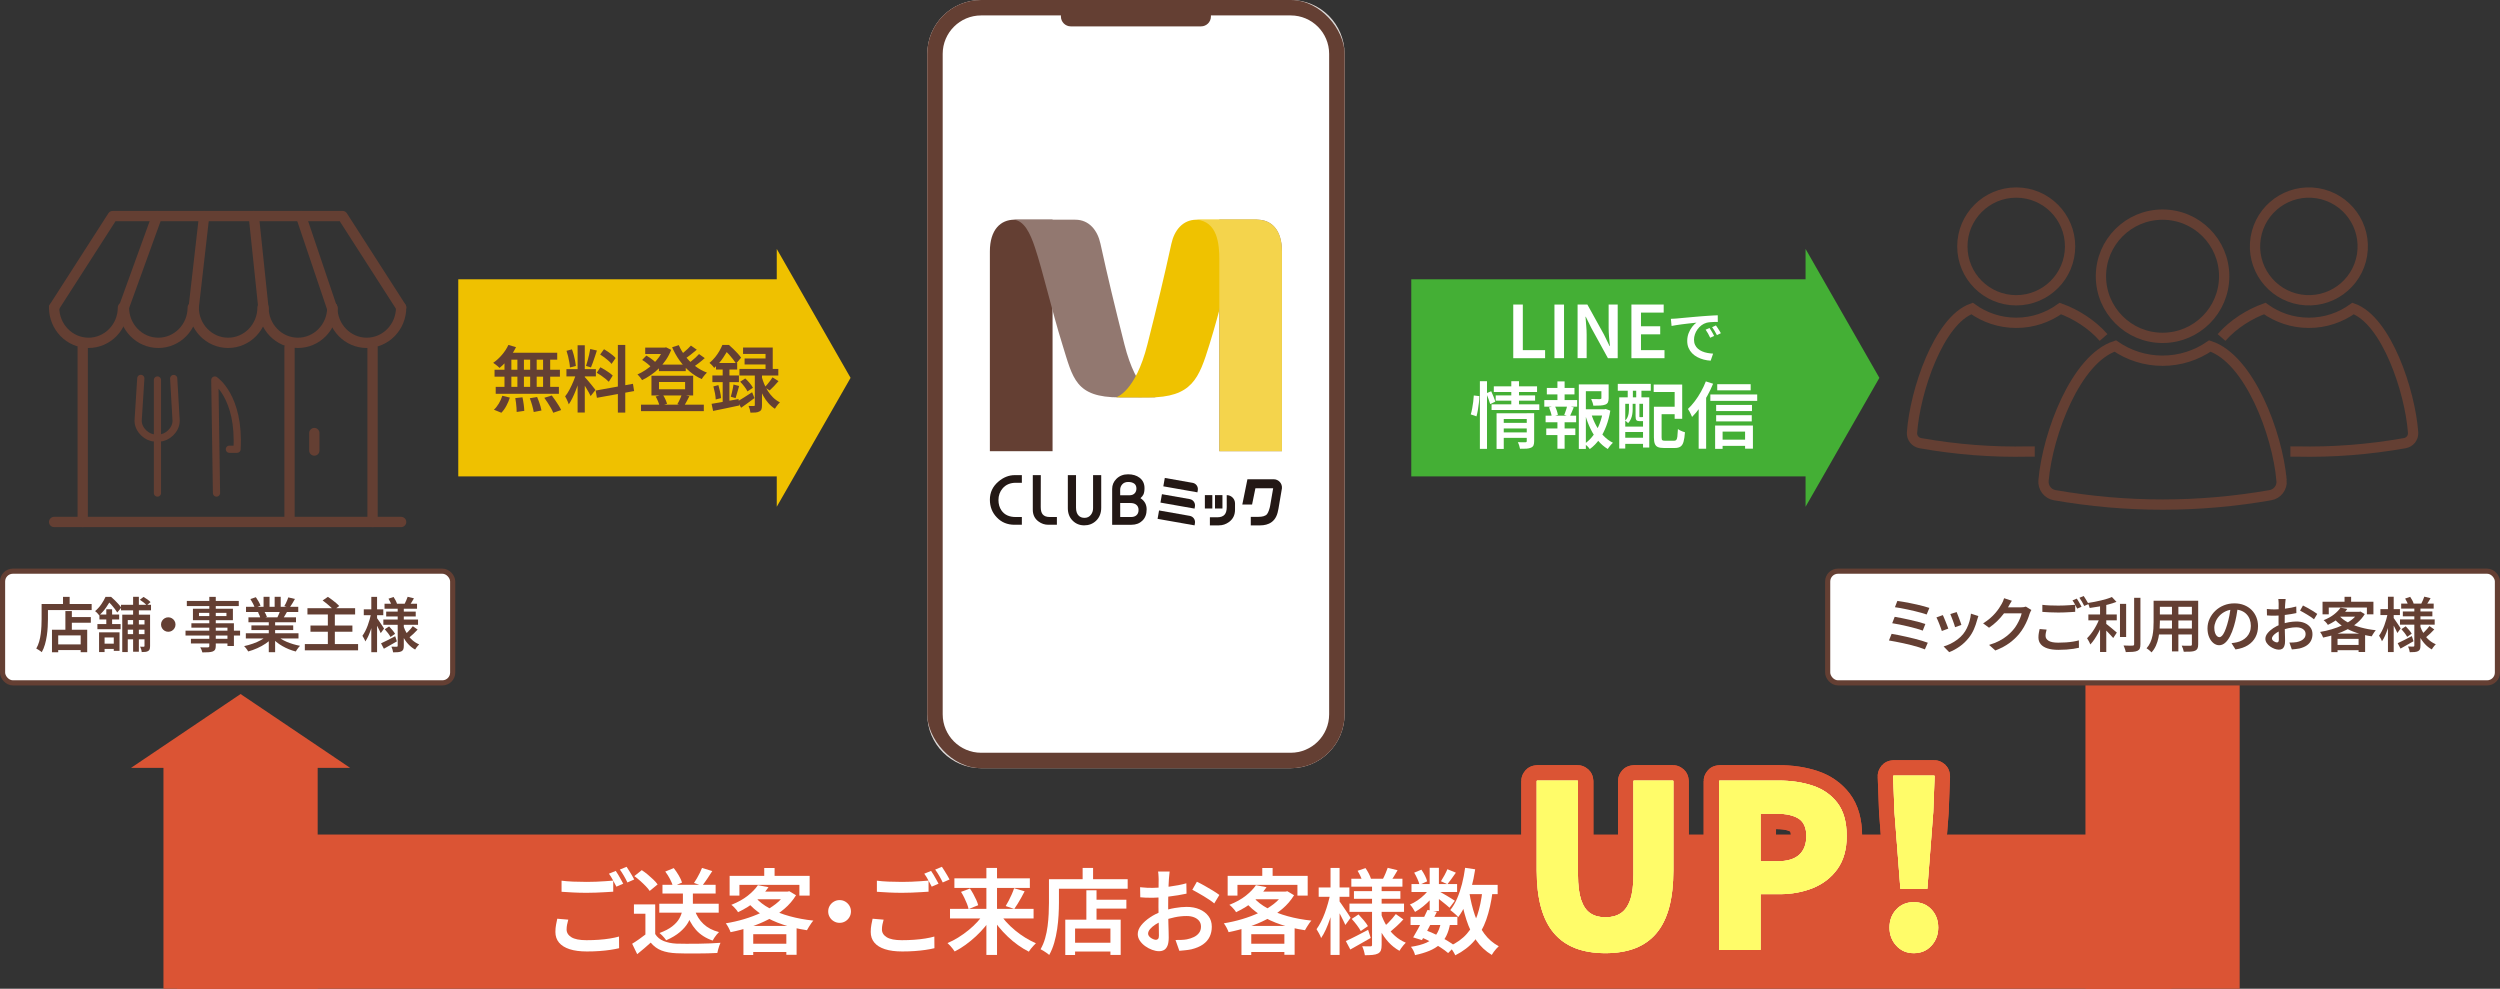 <?xml version="1.0" encoding="UTF-8"?><svg id="_レイヤー_2" xmlns="http://www.w3.org/2000/svg" width="688.865" height="272.443" xmlns:xlink="http://www.w3.org/1999/xlink" viewBox="0 0 688.865 272.443"><rect x="0" y="0" width="688.865" height="272.443" fill="#333333" stroke="none"/><defs><style>.cls-1,.cls-2,.cls-3,.cls-4,.cls-5,.cls-6{fill:none;}.cls-7{clip-path:url(#clippath);}.cls-8{fill:#f4d44c;}.cls-9{fill:#fff;}.cls-10{fill:#fffc69;}.cls-11{fill:#efc100;}.cls-12{fill:#efc200;}.cls-13{fill:#927870;}.cls-14{fill:#dbdcdc;}.cls-15{fill:#db5434;}.cls-16{fill:#231815;}.cls-17{fill:#643f33;}.cls-18{fill:#44af35;}.cls-2{stroke-width:1.984px;}.cls-2,.cls-3,.cls-4,.cls-6{stroke:#643f33;}.cls-2,.cls-3,.cls-5{stroke-linecap:round;stroke-linejoin:round;}.cls-3,.cls-4{stroke-width:2.835px;}.cls-4{stroke-miterlimit:10;}.cls-5{stroke:#db5434;stroke-width:8.504px;}.cls-6{stroke-width:1.417px;}</style><clipPath id="clippath"><path class="cls-1" d="m352.882,0h-19.217v4.542c0,1.505-1.22,2.725-2.725,2.725h-35.885c-1.505,0-2.725-1.22-2.725-2.725V0h-19.217c-9.726,0-17.611,7.885-17.611,17.611v176.451c0,9.726,7.885,17.611,17.611,17.611h79.768c9.726,0,17.611-7.885,17.611-17.611V17.611c0-9.726-7.885-17.611-17.611-17.611Z"/></clipPath></defs><g id="_文字"><g><rect class="cls-15" x="574.637" y="184.08" width="42.494" height="88.36"/><g><g><rect class="cls-9" x=".709" y="157.386" width="124.027" height="30.774" rx="2.835" ry="2.835"/><rect class="cls-6" x=".709" y="157.386" width="124.027" height="30.774" rx="2.835" ry="2.835"/></g><g><path class="cls-17" d="m11.463,166.436h1.749v4.15c0,.654-.022,1.375-.065,2.165-.044.79-.125,1.596-.245,2.418-.12.823-.291,1.623-.515,2.402-.224.779-.515,1.49-.875,2.132-.109-.098-.259-.212-.449-.343-.191-.131-.381-.256-.572-.376-.191-.12-.357-.212-.499-.278.337-.588.604-1.228.801-1.92.196-.692.34-1.402.433-2.132.092-.73.155-1.443.188-2.141.032-.697.049-1.34.049-1.928v-4.15Zm.85,0h12.941v1.667h-12.941v-1.667Zm2.01,7.092h9.706v6.177h-1.797v-4.624h-6.193v4.641h-1.716v-6.193Zm.932,4.036h7.843v1.552h-7.843v-1.552Zm2.108-13.105h1.83v2.925h-1.83v-2.925Zm.653,3.922h1.781v6.03h-1.781v-6.03Zm.834,1.65h6.176v1.552h-6.176v-1.552Z"/><path class="cls-17" d="m29.078,164.459h.964v.343h.506v.474c-.327.599-.749,1.283-1.267,2.051-.517.768-1.168,1.511-1.953,2.23-.087-.12-.196-.256-.327-.408-.131-.152-.267-.297-.408-.433-.142-.136-.272-.242-.393-.319.687-.588,1.269-1.236,1.749-1.944.479-.708.855-1.373,1.127-1.994Zm-2.238,7.5h6.389v1.421h-6.389v-1.421Zm.458,2.271h5.637v5.114h-1.585v-3.693h-2.533v4.02h-1.52v-5.441Zm.098-4.902h5.441v1.356h-5.441v-1.356Zm.474,8.039h4.346v1.438h-4.346v-1.438Zm1.421-9.494h1.602v4.624h-1.602v-4.624Zm.114-3.415h1.193c.338.283.687.602,1.046.956s.694.705,1.005,1.054.564.67.76.964l-1.095,1.34c-.174-.283-.406-.618-.694-1.005-.289-.386-.602-.768-.939-1.144-.338-.376-.67-.694-.997-.956h-.278v-1.209Zm3.938,2.19h8.268v1.52h-8.268v-1.52Zm.343,2.729h6.977v1.487h-5.458v8.807h-1.52v-10.294Zm.687,2.696h6.307v1.422h-6.307v-1.422Zm0,2.664h6.307v1.421h-6.307v-1.421Zm2.304-10.294h1.585v15.131h-1.585v-15.131Zm1.863.817l1.013-.784c.337.196.691.428,1.062.695.37.267.659.515.866.743l-1.062.882c-.185-.229-.46-.487-.825-.776-.365-.289-.717-.542-1.054-.76Zm1.274,4.118h1.536v8.644c0,.338-.036.618-.106.842-.071.223-.209.395-.416.515-.207.131-.455.212-.744.245s-.634.049-1.038.049c-.011-.207-.06-.455-.147-.743-.087-.289-.185-.537-.294-.744.229.011.438.016.629.016h.384c.13,0,.196-.071.196-.212v-8.611Z"/><path class="cls-17" d="m46.365,170.096c.37,0,.705.09,1.005.27.3.18.54.419.719.719.18.3.27.635.27,1.005,0,.359-.09.692-.27.997s-.419.547-.719.727c-.3.18-.635.27-1.005.27-.359,0-.692-.09-.997-.27-.305-.18-.547-.422-.727-.727s-.27-.637-.27-.997c0-.37.09-.705.27-1.005.18-.3.422-.539.727-.719.305-.18.637-.27.997-.27Z"/><path class="cls-17" d="m51.12,173.773h15.033v1.34h-15.033v-1.34Zm.359-8.187h14.314v1.405h-14.314v-1.405Zm1.127,10.425h11.013v1.291h-11.013v-1.291Zm.131-4.265h11.716v6.258h-1.781v-5.049h-9.935v-1.209Zm.425-4.003h11.013v3.154h-11.013v-3.154Zm1.667,1.127v.882h7.565v-.882h-7.565Zm2.843-4.412h1.781v13.53c0,.447-.063.781-.188,1.005-.125.223-.34.395-.646.515-.294.109-.67.18-1.127.212s-1.035.049-1.732.049c-.043-.207-.123-.447-.237-.719-.115-.272-.232-.501-.352-.686.283.011.566.019.85.024.283.005.54.005.768,0,.229-.006.387-.008.474-.008.152-.011.258-.041.318-.09.06-.049.09-.15.09-.302v-13.53Z"/><path class="cls-17" d="m73.702,175.112l1.389.637c-.512.556-1.133,1.078-1.863,1.569-.73.49-1.509.921-2.336,1.291-.828.37-1.662.67-2.5.899-.077-.153-.18-.319-.311-.499-.131-.18-.267-.357-.409-.531-.142-.174-.278-.321-.409-.441.817-.174,1.634-.406,2.451-.694s1.574-.626,2.271-1.013c.697-.386,1.269-.792,1.715-1.217Zm-5.964-.621h14.51v1.438h-14.51v-1.438Zm.049-7.288h14.396v1.438h-14.396v-1.438Zm.67,2.892h13.105v1.373h-13.105v-1.373Zm.54-5.033l1.503-.507c.25.349.501.743.752,1.185.25.441.43.825.539,1.152l-1.585.588c-.098-.327-.264-.716-.499-1.168-.234-.452-.471-.869-.71-1.25Zm.278,7.271h11.52v1.274h-11.52v-1.274Zm1.813-3.644l1.699-.278c.153.24.303.512.45.817s.253.566.318.784l-1.781.327c-.055-.218-.147-.485-.278-.801-.131-.316-.267-.599-.409-.85Zm1.536-4.249h1.65v3.448h-1.65v-3.448Zm1.438,6.34h1.748v8.938h-1.748v-8.938Zm2.14,4.297c.338.327.744.643,1.218.948.474.305.997.58,1.568.825s1.171.46,1.797.645c.626.186,1.255.338,1.887.458-.12.12-.256.272-.408.458-.153.185-.297.378-.433.58s-.248.378-.335.531c-.643-.164-1.277-.373-1.904-.629-.626-.256-1.228-.55-1.805-.882-.578-.332-1.117-.7-1.618-1.103-.501-.403-.942-.833-1.324-1.291l1.356-.539Zm-.522-10.637h1.667v3.35h-1.667v-3.35Zm1.601,3.644l1.847.441c-.218.381-.431.749-.637,1.103-.208.354-.398.656-.572.907l-1.487-.408c.152-.305.308-.646.466-1.021.158-.376.286-.716.384-1.021Zm2.157-3.48l1.83.441c-.25.447-.506.885-.768,1.315-.262.43-.507.798-.735,1.103l-1.422-.458c.142-.218.28-.468.417-.752.136-.283.264-.569.384-.858.12-.289.218-.553.294-.792Z"/><path class="cls-17" d="m83.996,177.465h14.673v1.732h-14.673v-1.732Zm.719-9.869h13.137v1.716h-13.137v-1.716Zm.834,4.771h11.552v1.699h-11.552v-1.699Zm3.35-6.912l1.454-.997c.349.229.722.493,1.12.792.397.3.773.599,1.127.899.354.3.645.58.874.842l-1.552,1.127c-.207-.261-.479-.547-.817-.858-.338-.311-.7-.626-1.087-.948s-.76-.607-1.119-.858Zm1.438,3.611h1.928v9.314h-1.928v-9.314Z"/><path class="cls-17" d="m102.28,168.969l.997.343c-.12.654-.27,1.326-.449,2.018-.18.692-.381,1.373-.604,2.042-.224.67-.466,1.294-.727,1.871-.262.578-.54,1.079-.834,1.503-.076-.239-.196-.507-.359-.801-.164-.294-.311-.544-.441-.751.262-.36.518-.782.768-1.266s.479-1.008.686-1.569c.207-.561.393-1.133.556-1.716.164-.583.3-1.141.409-1.675Zm-2.042-1.079h5.376v1.634h-5.376v-1.634Zm2.075-3.431h1.585v15.245h-1.585v-15.245Zm1.503,5.768c.087.109.226.302.416.58.19.278.395.578.613.899.218.322.419.621.604.899.185.278.311.477.376.596l-.915,1.258c-.098-.218-.227-.49-.384-.817-.158-.327-.33-.664-.515-1.013-.186-.349-.359-.673-.523-.972-.163-.299-.3-.542-.408-.727l.735-.703Zm1.176,7.042c.501-.218,1.1-.506,1.797-.866.697-.359,1.399-.724,2.108-1.095l.458,1.422c-.599.338-1.212.686-1.838,1.046-.626.36-1.207.686-1.74.98l-.784-1.487Zm.637-6.552h9.559v1.438h-9.559v-1.438Zm.327-4.363h8.955v1.389h-8.955v-1.389Zm.065,7.042l1.193-.784c.294.305.602.648.923,1.029.321.382.563.719.727,1.013l-1.258.866c-.152-.294-.381-.643-.686-1.046-.305-.403-.604-.762-.899-1.079Zm.392-4.869h8.138v1.34h-8.138v-1.34Zm.637-3.562l1.389-.474c.196.283.384.596.563.94.18.343.308.645.384.907l-1.471.539c-.065-.261-.18-.572-.343-.931-.163-.36-.337-.686-.523-.98Zm2.533,2.337h1.683v10.637c0,.414-.043.735-.13.964-.087.229-.256.414-.507.556-.261.131-.583.212-.964.245-.381.033-.828.049-1.34.049-.033-.229-.093-.496-.18-.801-.087-.305-.186-.561-.294-.768.305.011.602.016.891.016h.564c.108,0,.182-.021.22-.065.038-.043.057-.115.057-.212v-10.621Zm1.585,5.212c.25.752.577,1.457.98,2.116.403.659.888,1.24,1.455,1.74.566.501,1.198.899,1.896,1.193-.12.109-.251.248-.393.417-.142.169-.275.34-.4.515-.125.174-.232.338-.319.49-.708-.392-1.346-.896-1.912-1.511-.567-.615-1.054-1.321-1.462-2.116-.409-.795-.744-1.65-1.005-2.565l1.16-.278Zm1.16-8.072l1.732.425c-.218.37-.431.727-.637,1.07-.207.343-.398.635-.572.874l-1.373-.392c.152-.283.308-.613.466-.989.158-.376.286-.705.384-.989Zm1.422,8.105l1.324.931c-.349.392-.728.776-1.136,1.152-.409.376-.776.7-1.103.972l-1.127-.85c.218-.185.452-.406.703-.662.25-.256.496-.52.735-.792.239-.272.441-.523.604-.752Z"/></g></g><rect class="cls-11" x="144.951" y="58.281" width="54.312" height="91.667" transform="translate(67.992 276.221) rotate(-90)"/><polygon class="cls-11" points="234.371 104.115 214.032 68.595 214.032 139.635 234.371 104.115"/><g><path class="cls-17" d="m140.088,95.043l2.099.62c-.36.733-.787,1.453-1.279,2.159-.493.707-1.02,1.363-1.579,1.969-.56.606-1.119,1.136-1.679,1.589-.12-.133-.29-.29-.51-.47-.22-.18-.439-.353-.659-.52-.22-.167-.417-.303-.59-.41.853-.586,1.656-1.316,2.409-2.188.752-.873,1.349-1.789,1.789-2.749Zm-1.679,14.012l2.079.5c-.24.76-.563,1.519-.969,2.279-.407.76-.863,1.392-1.369,1.899l-2.059-.84c.48-.427.93-.99,1.35-1.689.419-.7.743-1.416.969-2.149Zm-2.139-7.176h18.009v1.919h-18.009v-1.919Zm.32,4.717h17.41v1.919h-17.41v-1.919Zm2.418-8.715h1.899v9.734h-1.899v-9.734Zm.759-.68h13.772v1.899h-14.312l.54-1.899Zm2.219,12.493l1.979-.22c.133.6.247,1.253.34,1.959.093.706.146,1.299.16,1.779l-2.099.3c0-.32-.017-.699-.05-1.139-.034-.44-.077-.893-.13-1.359-.054-.466-.12-.906-.2-1.319Zm.58-11.813h1.799v9.694h-1.799v-9.694Zm3.418,11.853l2.019-.34c.173.386.34.806.5,1.259.16.453.303.893.43,1.319s.217.806.27,1.139l-2.139.42c-.08-.493-.22-1.096-.42-1.809-.2-.713-.419-1.376-.66-1.989Zm.1-11.853h1.799v9.734h-1.799v-9.734Zm3.558,0h1.958v9.734h-1.958v-9.734Zm.34,11.733l2.059-.64c.306.4.626.843.959,1.329.333.487.646.963.939,1.429.293.466.52.886.68,1.259l-2.179.74c-.147-.373-.354-.796-.62-1.269-.267-.473-.563-.959-.89-1.459-.327-.5-.643-.962-.949-1.389Z"/><path class="cls-17" d="m158.797,102.778l1.199.58c-.173.679-.377,1.389-.61,2.129-.233.74-.493,1.472-.779,2.199-.287.726-.59,1.413-.91,2.059-.32.646-.646,1.203-.979,1.669-.067-.227-.157-.47-.27-.73-.114-.26-.233-.52-.36-.78-.127-.26-.25-.489-.37-.689.413-.493.816-1.113,1.209-1.859.393-.746.756-1.522,1.089-2.329.333-.806.593-1.556.78-2.249Zm-2.719-1.059h8.115v1.999h-8.115v-1.999Zm.02-5.057l1.499-.4c.187.48.353.996.5,1.549.146.553.27,1.089.37,1.609s.17.993.21,1.419l-1.639.42c-.013-.413-.067-.886-.16-1.419-.093-.533-.207-1.079-.34-1.639-.133-.56-.28-1.073-.44-1.539Zm3.058-1.519h1.979v18.529h-1.979v-18.529Zm1.959,8.735c.106.107.263.28.47.52.207.24.437.507.689.8.253.293.5.593.74.899.24.307.456.58.649.82.193.24.33.42.41.54l-1.319,1.679c-.133-.28-.31-.62-.53-1.019-.22-.4-.463-.816-.73-1.249-.267-.433-.52-.84-.76-1.219-.24-.38-.446-.683-.62-.909l1-.86Zm1.519-7.715l1.839.42c-.173.533-.353,1.083-.54,1.649-.187.566-.373,1.109-.56,1.629-.187.52-.367.979-.54,1.379l-1.359-.4c.146-.413.293-.896.44-1.449.146-.553.286-1.112.419-1.679.133-.566.233-1.083.3-1.549Zm1.499,11.453l10.274-1.859.32,1.999-10.254,1.859-.34-1.999Zm.3-4.897l1-1.519c.4.2.812.433,1.239.699.426.267.833.537,1.219.81.386.273.7.537.939.79l-1.079,1.699c-.227-.24-.527-.51-.899-.81-.374-.3-.77-.596-1.189-.889-.42-.293-.83-.553-1.229-.78Zm.939-5.037l1.06-1.459c.386.227.783.48,1.189.76.406.28.79.566,1.149.859.36.293.646.567.86.82l-1.12,1.619c-.2-.266-.473-.553-.819-.859-.347-.306-.723-.613-1.129-.919-.407-.306-.803-.58-1.189-.82Zm4.877-2.638h2.039v18.649h-2.039v-18.649Z"/><path class="cls-17" d="m182.803,95.782h.359l.38-.08,1.399.7c-.374.973-.843,1.879-1.409,2.718-.567.84-1.203,1.613-1.909,2.319-.706.707-1.459,1.333-2.258,1.879-.8.547-1.613,1.019-2.438,1.419-.134-.227-.327-.496-.58-.81-.253-.313-.486-.563-.699-.75.732-.32,1.465-.72,2.199-1.199.732-.48,1.422-1.03,2.068-1.649s1.22-1.279,1.719-1.979c.5-.7.89-1.429,1.169-2.189v-.38Zm-6.176,15.73h17.31v1.779h-17.31v-1.779Zm.32-12.333l1.159-1.199c.32.173.646.377.979.61.333.233.646.467.939.7.293.233.526.463.699.689l-1.199,1.299c-.267-.32-.646-.68-1.139-1.079-.493-.4-.973-.74-1.439-1.019Zm.839-3.398h5.696v1.759h-5.696v-1.759Zm1.719,7.755h11.493v5.437h-11.493v-5.437Zm1.16,5.717l1.958-.5c.267.373.506.8.72,1.279.213.479.366.893.459,1.239l-2.059.6c-.08-.36-.22-.786-.42-1.279-.2-.493-.419-.939-.659-1.339Zm.899-8.795h7.396v1.799h-7.396v-1.799Zm.02,4.797v1.999h7.195v-1.999h-7.195Zm5.457-10.154c.466,1.093,1.086,2.135,1.859,3.128.772.993,1.659,1.872,2.658,2.638 1.0.766,2.079,1.369,3.238,1.809-.16.147-.33.323-.51.53s-.353.42-.52.639c-.167.22-.303.423-.41.61-1.213-.546-2.332-1.256-3.358-2.129-1.026-.873-1.942-1.872-2.748-2.998-.807-1.126-1.489-2.342-2.049-3.648l1.839-.58Zm.839,13.612l2.079.46c-.267.507-.52.99-.76,1.449s-.467.863-.68,1.209l-1.879-.46c.146-.24.296-.516.45-.83.153-.313.3-.633.44-.959.14-.326.256-.616.35-.869Zm2.499-13.492l1.619,1.139c-.546.48-1.126.953-1.739,1.419-.613.467-1.18.866-1.699,1.199l-1.279-1c.32-.24.673-.52,1.06-.839.386-.32.759-.646,1.119-.979.36-.333.666-.646.919-.939Zm2.239,2.339l1.579,1.119c-.546.493-1.146.986-1.799,1.479-.653.493-1.246.906-1.779,1.239l-1.299-.999c.359-.253.743-.54,1.149-.86.407-.32.8-.653,1.18-.999.379-.346.703-.673.969-.979Z"/><path class="cls-17" d="m199.053,95.043h1.119v.42h.62v.54c-.387.76-.903,1.626-1.549,2.598-.646.973-1.463,1.899-2.449,2.778-.093-.146-.217-.306-.37-.48-.153-.173-.313-.343-.48-.51-.167-.167-.316-.296-.45-.39.586-.493,1.106-1.019,1.559-1.579.453-.56.846-1.132,1.179-1.719s.606-1.139.82-1.659Zm-2.979,16.23c.64-.107,1.362-.23,2.169-.37.806-.14,1.662-.293,2.568-.46.906-.167,1.806-.33,2.698-.49l.16,1.779c-1.253.266-2.509.533-3.768.799-1.259.267-2.395.5-3.408.7l-.42-1.959Zm.22-7.815h7.315v1.839h-7.315v-1.839Zm.28,3.018l1.379-.36c.173.573.33,1.189.47,1.849.14.66.23,1.236.27,1.729l-1.479.38c-.014-.493-.084-1.073-.21-1.739-.127-.666-.27-1.286-.43-1.859Zm.719-6.456h5.837v1.799h-5.837v-1.799Zm1.839.7h1.859v10.813l-1.859.32v-11.133Zm.2-5.677h1.519c.4.347.812.727,1.239,1.139.426.413.826.826,1.199,1.239.373.413.68.793.919,1.139l-1.379,1.619c-.213-.333-.493-.723-.839-1.169-.347-.446-.716-.89-1.109-1.329s-.783-.812-1.169-1.119h-.38v-1.519Zm2.778,10.914l1.559.4c-.173.573-.343,1.163-.51,1.769-.167.606-.323,1.129-.47,1.569l-1.319-.38c.093-.306.187-.66.28-1.059s.183-.8.27-1.199c.086-.4.15-.766.19-1.099Zm1.119,4.657c.506-.293,1.116-.67,1.829-1.129.712-.46,1.442-.929,2.188-1.409l.64,1.619c-.6.453-1.219.909-1.859,1.369s-1.246.889-1.819,1.289l-.979-1.739Zm.52-8.955h10.713v1.819h-10.713v-1.819Zm.2,3.518l1.399-.899c.413.373.823.8,1.229,1.279.406.48.703.913.89,1.299l-1.52 1c-.16-.373-.433-.813-.819-1.319-.387-.506-.779-.959-1.179-1.359Zm.799-9.414h8.175v6.936h-1.979v-5.177h-6.196v-1.759Zm.42,3.018h6.896v1.639h-6.896v-1.639Zm2.818,3.798h1.979v9.054c0,.466-.046.836-.14,1.109-.093.273-.287.483-.58.63-.28.16-.623.256-1.029.29-.407.033-.883.05-1.429.05-.027-.267-.09-.577-.19-.929-.1-.353-.21-.663-.33-.929.307.013.596.02.87.02h.57c.12,0,.196-.02.23-.06.033-.04.05-.113.05-.22v-9.014Zm1.919,1.279c.16.613.376,1.249.649,1.909.273.66.613,1.313,1.02,1.959.406.646.882,1.239,1.429,1.779.546.54,1.179.996,1.899,1.369-.147.12-.307.283-.48.49-.173.207-.34.423-.5.65-.16.226-.293.433-.4.62-.68-.44-1.286-.966-1.819-1.579-.533-.613-.993-1.272-1.379-1.979-.387-.706-.713-1.406-.979-2.099-.267-.693-.479-1.332-.639-1.919l1.199-1.199Zm2.958.12l1.659,1.039c-.4.467-.816.929-1.25,1.389s-.836.856-1.209,1.189l-1.339-.899c.227-.24.473-.516.74-.83.266-.313.522-.636.77-.969.246-.333.456-.64.629-.919Z"/></g><rect class="cls-18" x="417.993" y="47.838" width="54.312" height="112.553" transform="translate(341.034 549.264) rotate(-90)"/><polygon class="cls-18" points="517.856 104.115 497.517 68.595 497.517 139.635 517.856 104.115"/><g><path class="cls-9" d="m416.97,98.692v-14.771h2.638v12.552h6.137v2.219h-8.774Z"/><path class="cls-9" d="m428.322,98.692v-14.771h2.638v14.771h-2.638Z"/><path class="cls-9" d="m434.698,98.692v-14.771h2.698l4.577,8.275,1.539,3.158h.1c-.08-.76-.159-1.582-.239-2.469-.08-.886-.12-1.742-.12-2.568v-6.396h2.498v14.771h-2.697l-4.558-8.295-1.539-3.118h-.08c.054.773.12,1.589.2,2.448.08.859.119,1.702.119,2.529v6.436h-2.498Z"/><path class="cls-9" d="m449.529,98.692v-14.771h8.895v2.219h-6.257v3.758h5.297v2.219h-5.297v4.357h6.477v2.219h-9.114Z"/><path class="cls-9" d="m460.395,87.85c.31-.011.603-.024.88-.04.277-.016.495-.029.655-.04.31-.032.704-.069,1.183-.112.48-.042,1.026-.093,1.64-.152.612-.058,1.266-.117,1.958-.176.693-.059,1.408-.12,2.144-.184.565-.042,1.119-.082,1.663-.12.543-.037,1.055-.069,1.535-.096.479-.026.9-.045,1.264-.056l.016,1.839c-.288-.011-.621-.011-1,0-.379.011-.752.032-1.119.064s-.695.085-.983.16c-.501.139-.965.368-1.392.688-.426.32-.794.696-1.104,1.127-.309.432-.546.893-.711,1.383-.166.49-.248.97-.248,1.439,0,.554.096,1.039.288,1.455.192.416.456.77.792,1.063s.727.536,1.175.728.927.336,1.438.432,1.035.16,1.568.192l-.672,1.935c-.65-.032-1.287-.131-1.911-.296-.624-.166-1.21-.392-1.759-.68s-1.031-.645-1.447-1.071c-.416-.426-.744-.919-.983-1.479-.239-.56-.36-1.191-.36-1.895,0-.789.131-1.514.393-2.175.261-.661.586-1.239.975-1.735.39-.496.781-.877,1.176-1.143-.31.032-.686.072-1.127.12-.443.048-.92.102-1.432.16-.512.059-1.029.123-1.551.192-.522.07-1.021.141-1.495.216-.475.075-.894.149-1.255.224l-.192-1.967Zm10.649,2.527c.128.181.271.402.432.664s.314.525.464.791c.149.267.277.512.384.736l-1.088.496c-.202-.426-.402-.818-.6-1.175-.197-.357-.418-.706-.663-1.047l1.071-.464Zm1.775-.704c.127.181.277.397.447.647.17.251.336.509.496.776.16.267.298.506.416.719l-1.088.528c-.213-.426-.424-.81-.631-1.151-.209-.341-.44-.688-.696-1.039l1.056-.48Z"/><path class="cls-9" d="m406.097,108.97l1.52.18c0,.546-.037,1.153-.109,1.819-.074.666-.168,1.329-.28,1.989-.113.66-.243,1.249-.39,1.769l-1.579-.54c.146-.466.276-1.002.39-1.609.113-.606.21-1.226.29-1.859.079-.633.133-1.216.159-1.749Zm1.68-3.938h1.959v18.649h-1.959v-18.649Zm1.759,3.338l1.359-.56c.213.453.43.953.649,1.499s.383.999.49,1.359l-1.42.68c-.094-.373-.246-.843-.459-1.409-.214-.566-.42-1.089-.62-1.569Zm1.459,3.038h13.152v1.559h-13.152v-1.559Zm.62-4.957h11.912v1.559h-11.912v-1.559Zm.52,2.499h10.854v1.459h-10.854v-1.459Zm.24,4.917h8.654v1.579h-6.676v8.255h-1.979v-9.834Zm1.539,2.658h7.215v1.539h-7.215v-1.539Zm.02,2.618h7.235v1.519h-7.235v-1.519Zm2.498-14.112h2.119v6.896h-2.119v-6.896Zm4.258,8.835h2.039v7.715c0,.48-.061.86-.18,1.139-.121.28-.354.493-.7.64-.333.146-.747.236-1.239.27-.493.033-1.086.043-1.779.03-.039-.253-.116-.557-.229-.909-.113-.353-.237-.656-.37-.909.439.013.866.023,1.279.03.413.007.687.003.82-.01.239,0,.359-.107.359-.32v-7.676Z"/><path class="cls-9" d="m425.525,110.23h9.055v1.819h-9.055v-1.819Zm.36,4.297h8.414v1.819h-8.414v-1.819Zm.18,3.538h8.015v1.819h-8.015v-1.819Zm.16-11.173h7.615v1.779h-7.615v-1.779Zm.6,5.357l1.598-.4c.201.387.381.813.541,1.279.159.467.26.866.299,1.199l-1.679.48c-.04-.333-.134-.74-.28-1.219s-.307-.926-.479-1.339Zm2.318-7.156h1.979v5.816h-1.979v-5.816Zm0,10.194h1.979v8.355h-1.979v-8.355Zm2.697-3.478l1.8.44c-.2.467-.39.919-.569,1.359s-.357.826-.53,1.159l-1.519-.44c.093-.24.192-.506.299-.8.107-.293.207-.593.301-.899.093-.306.166-.58.219-.819Zm3.199-5.896h7.295v1.879h-5.356v15.911h-1.938v-17.789Zm1.059,6.856h6.236v1.719h-6.236v-1.719Zm5.598,0h.379l.359-.08,1.279.46c-.239,1.492-.609,2.905-1.109,4.238-.499,1.333-1.125,2.538-1.879,3.618-.752,1.079-1.643,1.992-2.668,2.739-.16-.253-.379-.517-.66-.79-.279-.273-.532-.497-.759-.67.933-.653,1.745-1.456,2.438-2.409.693-.952,1.26-2.002,1.699-3.148.439-1.146.746-2.325.92-3.538v-.42Zm-3.238,1.239c.346,1.146.803,2.239,1.369,3.278s1.235,1.966,2.008,2.778c.773.813,1.64,1.459,2.6,1.939-.228.2-.48.47-.76.81-.28.34-.5.643-.66.909-.999-.6-1.893-1.369-2.678-2.309-.787-.939-1.47-2.005-2.049-3.198-.58-1.192-1.063-2.455-1.449-3.788l1.619-.42Zm2.798-8.095h1.999v3.798c0,.467-.063.843-.189,1.129-.127.287-.377.503-.75.65-.359.133-.81.217-1.35.25-.539.033-1.183.05-1.929.05-.04-.293-.12-.61-.239-.949-.121-.34-.24-.643-.36-.909.347.013.687.023,1.02.03.333.007.626.01.88.01h.52c.16-.013.266-.04.319-.08s.08-.113.08-.22v-3.758Z"/><path class="cls-9" d="m445.774,105.772h9.095v1.899h-9.095v-1.899Zm.399,3.718h8.275v13.832h-1.719v-12.053h-4.897v12.313h-1.659v-14.092Zm.88,8.055h6.496v1.499h-6.496v-1.499Zm0,3.078h6.496v1.679h-6.496v-1.679Zm1.799-9.774h1.02v2.019c0,.386-.034.8-.101,1.239s-.189.876-.369,1.309c-.18.433-.443.83-.789,1.189-.08-.107-.204-.233-.37-.38-.167-.146-.317-.253-.45-.32.32-.306.55-.636.689-.99.141-.353.236-.706.29-1.059.054-.353.08-.689.08-1.009v-1.999Zm-.34-4.617h1.419v4.637h-1.419v-4.637Zm2.159,4.617h1.059v3.818c0,.12.007.197.021.23.013.033.066.05.159.05h.461c.146,0,.239-.02.279-.06.106.093.25.177.43.25.18.073.356.13.529.17-.066.253-.184.44-.35.56-.166.12-.402.18-.709.18h-.779c-.414,0-.7-.09-.86-.27-.159-.18-.239-.55-.239-1.109v-3.818Zm.18-4.617h1.439v4.637h-1.439v-4.637Zm4.816-.28h7.855v9.454h-2.078v-7.396h-5.777v-2.059Zm.061,6.116h2.119v8.435c0,.413.06.673.18.78.119.107.379.16.779.16h2.498c.267,0,.467-.08.6-.24s.23-.47.29-.929.11-1.143.149-2.049c.16.12.354.24.58.36s.463.223.71.31c.246.087.463.157.649.21-.08,1.119-.21,1.992-.39,2.619-.18.626-.46,1.069-.839,1.329-.381.26-.91.39-1.59.39h-2.958c-.706,0-1.259-.083-1.659-.25-.399-.167-.687-.463-.859-.889-.174-.426-.26-1.02-.26-1.779v-8.455Zm1.02,0h5.696v2.059h-5.696v-2.059Z"/><path class="cls-9" d="m470.039,105.093l1.999.64c-.453,1.119-.99,2.239-1.609,3.358s-1.283,2.176-1.988,3.168c-.707.993-1.439,1.869-2.199,2.628-.066-.173-.166-.4-.3-.68s-.272-.56-.419-.84c-.147-.28-.287-.506-.42-.679.652-.613,1.285-1.326,1.898-2.139.613-.813,1.18-1.686,1.699-2.618.52-.933.966-1.879,1.339-2.838Zm-1.979,5.417l2.038-2.039.021.02v15.151h-2.059v-13.132Zm3.218-1.819h12.912v1.759h-12.912v-1.759Zm1.319,8.555h10.413v6.376h-2.158v-4.697h-6.196v4.757h-2.059v-6.436Zm.28-5.677h9.873v1.699h-9.873v-1.699Zm0,2.838h9.813v1.699h-9.813v-1.699Zm.299-8.535h9.215v1.679h-9.215v-1.679Zm.561,15.271h8.154v1.719h-8.154v-1.719Z"/></g><g><g><rect class="cls-9" x="503.61" y="157.386" width="184.546" height="30.774" rx="2.835" ry="2.835"/><rect class="cls-6" x="503.61" y="157.386" width="184.546" height="30.774" rx="2.835" ry="2.835"/></g><g><path class="cls-17" d="m521.224,174.65c.557.087,1.183.202,1.88.343.696.142,1.424.297,2.181.466.758.169,1.501.346,2.23.531.73.185,1.414.373,2.051.564.638.191,1.18.373,1.627.547l-.801,1.83c-.447-.185-.986-.376-1.618-.572-.632-.196-1.318-.389-2.06-.58-.74-.191-1.489-.368-2.246-.531-.758-.163-1.479-.31-2.165-.441-.687-.131-1.291-.239-1.813-.327l.734-1.83Zm.85-4.69c.578.098,1.242.221,1.994.368s1.527.313,2.328.498c.801.186,1.563.373,2.288.564.724.191,1.337.373,1.839.548l-.72,1.83c-.468-.185-1.054-.376-1.757-.572-.702-.196-1.451-.389-2.246-.58-.795-.19-1.58-.365-2.354-.523-.773-.158-1.459-.28-2.059-.368l.686-1.765Zm.736-4.379c.436.055.95.134,1.544.237.593.104,1.226.22,1.896.351.67.131,1.34.272,2.01.425.67.153,1.296.308,1.879.466.582.158,1.081.308,1.495.449l-.751,1.814c-.382-.141-.855-.291-1.422-.449-.566-.158-1.177-.316-1.83-.474-.654-.158-1.312-.308-1.978-.449-.665-.141-1.302-.27-1.911-.384-.611-.114-1.145-.199-1.602-.253l.67-1.732Z"/><path class="cls-17" d="m535.342,169.487c.099.207.215.471.351.792.137.322.278.665.426,1.03.146.365.285.716.416,1.054s.234.621.311.85l-1.781.654c-.064-.207-.16-.487-.285-.842-.125-.354-.265-.721-.417-1.103-.153-.381-.297-.733-.433-1.054-.137-.321-.254-.569-.352-.744l1.765-.637Zm9.788.261c-.076.24-.143.444-.196.613-.055.169-.104.33-.147.482-.218.839-.506,1.675-.865,2.508s-.823,1.615-1.39,2.345c-.763.97-1.623,1.789-2.581,2.459-.959.67-1.912,1.185-2.859,1.544l-1.537-1.569c.61-.174,1.245-.422,1.904-.744.658-.321,1.293-.711,1.903-1.168s1.138-.964,1.585-1.52c.381-.468.719-1.005,1.014-1.61.293-.604.539-1.25.734-1.936.197-.686.327-1.373.393-2.059l2.043.654Zm-5.997-1.111c.076.174.177.422.302.743.125.322.256.665.393,1.03s.262.708.376,1.029c.114.322.198.575.253.76l-1.748.621c-.044-.196-.12-.455-.229-.776-.109-.321-.229-.659-.359-1.013-.131-.354-.262-.694-.393-1.021s-.24-.594-.326-.801l1.731-.572Z"/><path class="cls-17" d="m554.361,165.533c-.175.261-.349.545-.522.85-.175.305-.305.539-.393.703-.359.643-.803,1.315-1.332,2.018-.527.703-1.133,1.386-1.812,2.051-.682.665-1.426,1.269-2.23,1.814l-1.635-1.209c.708-.436,1.338-.89,1.887-1.364.551-.474,1.03-.948,1.438-1.422.409-.474.76-.928,1.054-1.365.295-.436.539-.833.736-1.193.107-.174.23-.417.367-.727.136-.31.236-.596.303-.858l2.14.702Zm5.376,2.549c-.088.142-.178.311-.27.507-.093.196-.172.392-.236.588-.143.49-.344,1.049-.605,1.675-.262.626-.58,1.269-.955,1.928-.377.659-.809,1.288-1.299,1.887-.774.937-1.678,1.784-2.713,2.541-1.035.757-2.32,1.435-3.856,2.034l-1.716-1.536c1.078-.327,2.021-.703,2.826-1.127.807-.425,1.512-.882,2.117-1.373.604-.49,1.146-1.013,1.625-1.569.393-.447.752-.948,1.078-1.503.328-.556.607-1.111.842-1.667s.395-1.046.482-1.471h-5.67l.686-1.65h4.82c.251,0,.494-.016.729-.049.233-.033.432-.082.596-.147l1.52.931Z"/><path class="cls-17" d="m563.937,173.49c-.088.305-.158.596-.213.874-.055.278-.081.559-.081.842,0,.556.278,1.008.833,1.356.556.349,1.443.523,2.664.523.74,0,1.457-.024,2.148-.073s1.34-.123,1.944-.221c.604-.098,1.136-.212,1.593-.343l.017,2.042c-.446.109-.962.207-1.544.294-.583.087-1.217.155-1.904.204-.686.049-1.416.074-2.189.074-1.209,0-2.222-.134-3.039-.4-.816-.267-1.436-.654-1.854-1.16-.42-.507-.63-1.125-.63-1.855,0-.458.038-.882.114-1.274s.147-.741.213-1.046l1.928.163Zm-1.176-6.83c.598.076,1.271.131,2.018.163s1.544.049,2.394.049c.534,0,1.079-.011,1.634-.033.556-.022,1.096-.052,1.618-.09.522-.038.985-.074,1.389-.106v1.944c-.37.022-.819.049-1.349.082-.527.033-1.078.06-1.65.082-.571.022-1.113.033-1.625.033-.85,0-1.637-.019-2.361-.057-.725-.038-1.414-.079-2.066-.123v-1.944Zm9.493-1.716c.142.196.291.43.449.703.157.272.313.545.466.817.152.272.283.512.393.719l-1.193.523c-.174-.338-.379-.724-.613-1.16-.234-.436-.465-.806-.693-1.111l1.192-.49Zm1.896-.719c.141.207.297.447.465.719.17.272.332.542.49.809.158.267.287.498.385.694l-1.193.523c-.163-.348-.367-.735-.612-1.16s-.481-.79-.711-1.095l1.177-.49Z"/><path class="cls-17" d="m578.626,170.059l1.193.523c-.207.621-.449,1.256-.728,1.904-.278.648-.585,1.285-.923,1.912-.338.627-.689,1.212-1.055,1.757-.365.545-.743,1.019-1.135,1.422-.055-.185-.137-.378-.246-.58-.108-.201-.221-.403-.334-.604-.115-.201-.221-.378-.318-.531.348-.337.699-.732,1.053-1.185.354-.452.689-.939,1.006-1.462.315-.523.602-1.054.857-1.593.256-.539.466-1.059.629-1.56Zm3.301-5.556l1.258,1.34c-.664.261-1.413.501-2.246.719-.834.218-1.691.406-2.574.564-.882.158-1.737.291-2.564.4-.033-.196-.104-.427-.213-.695-.109-.267-.213-.493-.311-.678.6-.087,1.207-.19,1.822-.311.615-.12,1.217-.25,1.805-.392.589-.142,1.142-.291,1.659-.449.517-.158.972-.324,1.364-.498Zm-6.486,4.804h7.826v1.618h-7.826v-1.618Zm3.219-3.333h1.715v13.677h-1.715v-13.677Zm1.454,5.751c.163.109.392.281.687.515.294.234.609.493.947.776.338.283.648.545.932.784.283.24.484.409.604.507l-.997,1.503c-.174-.207-.395-.455-.662-.744-.267-.288-.547-.585-.841-.89s-.58-.594-.858-.866c-.277-.272-.52-.496-.727-.67l.915-.915Zm4.036-5.327h1.699v9.134h-1.699v-9.134Zm3.904-1.667h1.732v12.761c0,.534-.062.94-.188,1.218-.125.278-.346.487-.662.629-.316.142-.738.234-1.266.278-.529.043-1.169.065-1.92.065-.022-.174-.068-.368-.14-.58s-.147-.43-.229-.654-.166-.417-.253-.58c.555.022,1.066.035,1.535.041.469.006.785.003.948-.008.152,0,.265-.03.335-.09.07-.06.105-.166.105-.319v-12.761Z"/><path class="cls-17" d="m593.413,165.533h1.732v5.899c0,.632-.027,1.321-.082,2.067-.055.746-.16,1.498-.318,2.255-.158.757-.389,1.479-.694,2.165-.305.687-.708,1.302-1.209,1.846-.087-.109-.218-.24-.392-.392-.175-.153-.35-.297-.523-.433-.174-.136-.326-.237-.457-.302.446-.501.801-1.048,1.062-1.642.262-.594.455-1.209.58-1.846s.207-1.274.245-1.912c.038-.637.057-1.244.057-1.822v-5.883Zm.948,7.647h10.311v1.65h-10.311v-1.65Zm.05-7.647h10.195v1.667h-10.195v-1.667Zm0,3.775h10.212v1.65h-10.212v-1.65Zm4.068-3.121h1.764v13.301h-1.764v-13.301Zm5.49-.654h1.732v12.026c0,.479-.063.852-.188,1.119-.126.267-.341.471-.646.613-.316.141-.727.229-1.234.261-.506.033-1.141.043-1.902.033-.033-.229-.107-.509-.221-.842-.115-.332-.232-.613-.352-.841.338.022.67.032.996.032h1.389c.152,0,.262-.03.328-.09.064-.06.098-.16.098-.302v-12.01Z"/><path class="cls-17" d="m616.665,167.069c-.119.839-.264,1.724-.433,2.655s-.395,1.871-.678,2.819c-.327,1.1-.697,2.042-1.111,2.827-.414.784-.868,1.384-1.364,1.797-.496.414-1.027.621-1.594.621s-1.094-.196-1.584-.588c-.49-.392-.886-.94-1.186-1.642-.299-.703-.449-1.506-.449-2.41,0-.926.191-1.803.572-2.631s.906-1.563,1.576-2.206c.67-.643,1.455-1.146,2.354-1.511.898-.365,1.871-.547,2.916-.547.992,0,1.888.161,2.688.482s1.484.768,2.051,1.34c.566.572,1.002,1.239,1.308,2.002.305.762.457,1.58.457,2.451,0,1.144-.236,2.163-.711,3.056-.474.893-1.168,1.629-2.083,2.206-.915.577-2.054.964-3.415,1.16l-1.095-1.732c.305-.033.577-.071.817-.115.238-.043.468-.087.686-.131.523-.12,1.016-.305,1.479-.556.463-.25.869-.564,1.218-.939.349-.376.624-.817.825-1.324.201-.506.303-1.07.303-1.691,0-.654-.102-1.252-.303-1.797-.201-.545-.498-1.021-.891-1.43s-.869-.724-1.43-.948c-.561-.223-1.207-.335-1.937-.335-.882,0-1.664.158-2.345.474-.681.316-1.256.725-1.724,1.226-.469.501-.825,1.046-1.07,1.634-.245.588-.368,1.149-.368,1.683,0,.578.071,1.06.213,1.446.142.387.318.676.531.866.213.191.428.286.645.286.24,0,.48-.12.72-.36.239-.239.477-.613.711-1.119.233-.507.471-1.152.71-1.936.24-.784.447-1.62.621-2.508.174-.888.3-1.762.377-2.623l1.992.049Z"/><path class="cls-17" d="m629.803,165.059c-.011.087-.024.212-.04.376-.018.163-.033.33-.05.498-.017.169-.03.319-.04.449-.022.305-.041.648-.059,1.029-.016.382-.029.784-.04,1.209s-.019.85-.024,1.274c-.006.425-.008.839-.008,1.242,0,.436.002.918.008,1.446.006.529.016,1.054.032,1.577s.03 1.0.041,1.43c.011.43.017.771.017,1.021,0,.621-.074,1.106-.221,1.454-.146.348-.346.594-.597.735-.251.141-.544.212-.882.212-.371,0-.771-.079-1.201-.237-.431-.158-.836-.373-1.217-.645-.383-.272-.695-.591-.94-.956-.245-.365-.368-.749-.368-1.152,0-.523.199-1.035.598-1.536.396-.501.917-.967,1.561-1.397.643-.43,1.328-.776,2.059-1.038.74-.272,1.497-.474,2.271-.604.773-.131,1.471-.196,2.091-.196.827,0,1.571.139,2.23.416s1.185.676,1.577,1.193c.393.518.588,1.141.588,1.871,0,.643-.125,1.226-.376,1.749-.251.523-.638.97-1.16,1.34-.522.37-1.204.659-2.042.866-.371.076-.735.131-1.096.163-.359.033-.697.065-1.012.098l-.671-1.896c.349,0,.692-.005,1.03-.016.337-.011.652-.043.947-.098.457-.087.874-.223,1.25-.408.375-.185.676-.427.898-.727.223-.299.335-.662.335-1.087,0-.403-.108-.74-.327-1.013-.218-.272-.514-.482-.891-.629-.375-.147-.809-.22-1.299-.22-.697,0-1.395.073-2.092.22s-1.377.346-2.042.596c-.49.185-.935.408-1.331.67-.398.261-.711.529-.939.801-.229.272-.344.539-.344.801,0,.142.047.278.139.408.093.131.213.245.359.343.147.098.3.177.458.237.157.06.296.09.417.09.152,0,.277-.054.375-.163.098-.109.147-.3.147-.572,0-.294-.006-.719-.017-1.275-.011-.555-.024-1.168-.041-1.838-.016-.67-.024-1.326-.024-1.969,0-.468.003-.945.009-1.43.005-.484.008-.95.008-1.397,0-.447.002-.842.008-1.185.006-.343.008-.602.008-.776,0-.12-.005-.267-.016-.441-.012-.174-.021-.349-.033-.523-.01-.174-.027-.305-.049-.392h2.026Zm-5.18,2.745c.468.054.877.087,1.226.098.349.011.676.016.98.016.414,0,.877-.019,1.389-.057.512-.038,1.032-.093,1.561-.163s1.049-.155,1.561-.253c.512-.098.975-.207,1.389-.327l.033,1.814c-.447.098-.938.191-1.471.278-.534.087-1.07.164-1.609.229-.539.065-1.052.117-1.536.155-.485.038-.907.057-1.267.057-.523,0-.953-.005-1.291-.016-.338-.011-.648-.033-.932-.065l-.032-1.765Zm9.951-.964c.413.196.871.436,1.372.719.502.283.983.566,1.446.85.463.283.836.534,1.12.752l-.899,1.487c-.196-.174-.458-.373-.784-.596-.326-.223-.678-.447-1.055-.67-.375-.223-.74-.436-1.094-.637-.354-.201-.656-.368-.907-.498l.801-1.405Z"/><path class="cls-17" d="m649.771,168.572h.344l.311-.065,1.176.702c-.545.894-1.229,1.689-2.051,2.386-.822.697-1.742,1.31-2.762,1.838-1.018.528-2.094.978-3.227,1.348-1.133.371-2.277.67-3.432.899-.076-.229-.195-.496-.359-.801-.163-.305-.321-.556-.474-.752,1.079-.174,2.149-.419,3.211-.735,1.062-.316,2.067-.694,3.015-1.135s1.789-.948,2.524-1.52c.735-.572,1.31-1.206,1.724-1.904v-.261Zm-9.804-2.761h14.02v3.464h-1.798v-1.879h-10.506v1.879h-1.716v-3.464Zm4.951,1.634l1.862.36c-.6.861-1.328,1.658-2.189,2.394-.86.735-1.912,1.397-3.153,1.985-.077-.141-.183-.294-.319-.458-.136-.163-.279-.321-.433-.474-.152-.153-.294-.272-.425-.36,1.154-.458,2.119-.994,2.893-1.609s1.361-1.228,1.765-1.838Zm-2.532,7.141h9.312v5.065h-1.797v-3.611h-5.801v3.644h-1.715v-5.098Zm2.107-5c.631.741,1.463,1.386,2.492,1.936,1.029.55,2.197,1.005,3.504,1.364,1.308.36,2.691.616,4.15.768-.131.131-.264.3-.4.507-.136.207-.27.411-.4.613-.13.202-.239.39-.326.564-1.481-.218-2.881-.545-4.199-.98-1.318-.436-2.514-.994-3.587-1.675-1.073-.681-1.991-1.484-2.753-2.41l1.52-.686Zm-1.242,8.121h7.533v1.454h-7.533v-1.454Zm1.928-9.134h5.115v1.34h-6.308l1.192-1.34Zm.85-4.134h1.814v2.271h-1.814v-2.271Z"/><path class="cls-17" d="m657.957,168.931l.997.343c-.121.654-.27,1.326-.449,2.018-.18.692-.382,1.373-.605,2.042-.223.67-.465,1.294-.727,1.871-.262.578-.539,1.079-.834,1.503-.076-.239-.195-.507-.359-.801-.163-.294-.311-.544-.441-.751.262-.36.518-.782.769-1.266s.479-1.008.687-1.569c.207-.561.393-1.133.555-1.716.164-.583.301-1.141.409-1.675Zm-2.042-1.079h5.375v1.634h-5.375v-1.634Zm2.074-3.431h1.586v15.245h-1.586v-15.245Zm1.504,5.768c.087.109.226.302.416.58.191.278.395.578.613.899.218.322.419.621.604.899.185.278.311.477.376.596l-.915,1.258c-.099-.218-.227-.49-.384-.817-.158-.327-.33-.664-.516-1.013s-.359-.673-.522-.972c-.163-.299-.3-.542-.408-.727l.735-.703Zm1.176,7.042c.502-.218,1.101-.506,1.798-.866.697-.359,1.399-.724,2.108-1.095l.457,1.422c-.6.338-1.212.686-1.838,1.046-.627.36-1.207.686-1.74.98l-.785-1.487Zm.638-6.552h9.56v1.438h-9.56v-1.438Zm.327-4.363h8.954v1.389h-8.954v-1.389Zm.064,7.042l1.193-.784c.294.305.602.648.924,1.029.32.382.562.719.727,1.013l-1.258.866c-.152-.294-.382-.643-.687-1.046-.306-.403-.604-.762-.899-1.079Zm.393-4.869h8.138v1.34h-8.138v-1.34Zm.637-3.562l1.39-.474c.196.283.384.596.563.94.18.343.309.645.385.907l-1.471.539c-.066-.261-.18-.572-.344-.931-.163-.36-.338-.686-.523-.98Zm2.533,2.337h1.684v10.637c0,.414-.044.735-.131.964-.088.229-.256.414-.507.556-.261.131-.583.212-.964.245s-.828.049-1.34.049c-.033-.229-.093-.496-.18-.801-.088-.305-.186-.561-.295-.768.306.011.603.016.891.016h.564c.108,0,.182-.021.221-.065.037-.043.057-.115.057-.212v-10.621Zm1.586,5.212c.25.752.576,1.457.979,2.116.403.659.888,1.24,1.454,1.74.566.501,1.199.899,1.896,1.193-.121.109-.252.248-.393.417-.143.169-.275.34-.4.515-.125.174-.232.338-.318.49-.709-.392-1.346-.896-1.912-1.511-.566-.615-1.055-1.321-1.463-2.116s-.743-1.65-1.004-2.565l1.16-.278Zm1.159-8.072l1.732.425c-.218.37-.431.727-.638,1.07-.207.343-.397.635-.572.874l-1.372-.392c.152-.283.308-.613.466-.989.158-.376.286-.705.384-.989Zm1.422,8.105l1.323.931c-.349.392-.727.776-1.135,1.152-.409.376-.777.7-1.104.972l-1.127-.85c.217-.185.451-.406.702-.662.251-.256.495-.52.735-.792.239-.272.441-.523.604-.752Z"/></g></g><rect class="cls-15" x="302.339" y="-23.568" width="42.494" height="549.527" transform="translate(72.391 574.782) rotate(-90)"/><rect class="cls-15" x="45.041" y="209.046" width="42.494" height="63.397"/><polygon class="cls-15" points="66.288 191.238 96.469 211.577 36.107 211.577 66.288 191.238"/><g><circle class="cls-4" cx="636.206" cy="67.899" r="14.843" transform="translate(467.275 685.014) rotate(-80.783)"/><path class="cls-4" d="m631.104,124.414h1.721c9.935.226,19.871-.542,29.806-2.305,1.393-.247,2.391-1.5,2.289-2.911-.82-11.425-7.368-30.907-16.542-34.194-3.427,2.477-7.63,3.943-12.172,3.943-4.539,0-8.74-1.464-12.165-3.938-4.06,1.462-8.643,4.241-11.902,7.982"/><circle class="cls-4" cx="555.561" cy="67.899" r="14.843"/><path class="cls-4" d="m560.663,124.414h-1.721c-9.935.226-19.871-.542-29.806-2.305-1.393-.247-2.391-1.5-2.289-2.911.82-11.425,7.368-30.907,16.542-34.194,3.427,2.477,7.63,3.943,12.172,3.943,4.539,0,8.74-1.464,12.165-3.938,4.06,1.462,8.643,4.241,11.902,7.982"/><path class="cls-4" d="m628.685,132.413c-1.157-13.086-8.971-33.532-19.766-37.073-3.711,2.554-8.2,4.053-13.035,4.053s-9.325-1.499-13.035-4.053c-10.795,3.541-18.609,23.987-19.766,37.073-.172,1.942,1.161,3.698,3.081,4.033,19.813,3.456,39.627,3.456,59.441,0,1.92-.335,3.252-2.091,3.081-4.033Z"/><circle class="cls-4" cx="595.884" cy="76.117" r="16.981"/></g><line class="cls-3" x1="102.655" y1="95.717" x2="102.655" y2="143.828"/><line class="cls-3" x1="110.53" y1="143.828" x2="14.915" y2="143.828"/><path class="cls-3" d="m91.569,84.732c0,5.378-4.245,9.737-9.48,9.737s-9.48-4.36-9.48-9.737"/><path class="cls-3" d="m110.53,84.732c0,5.378-4.245,9.737-9.48,9.737s-9.48-4.36-9.48-9.737"/><path class="cls-3" d="m72.338,84.732c0,5.378-4.245,9.737-9.48,9.737s-9.48-4.36-9.48-9.737"/><path class="cls-3" d="m53.107,84.732c0,5.378-4.245,9.737-9.48,9.737s-9.48-4.36-9.48-9.737"/><path class="cls-3" d="m33.876,84.732c0,5.378-4.245,9.737-9.48,9.737s-9.48-4.36-9.48-9.737"/><polyline class="cls-3" points="14.915 84.675 31.055 59.536 94.389 59.536 110.53 84.675"/><line class="cls-3" x1="34.146" y1="84.675" x2="43.253" y2="59.536"/><line class="cls-3" x1="53.377" y1="84.675" x2="56.25" y2="59.536"/><line class="cls-3" x1="91.569" y1="85.105" x2="82.931" y2="59.536"/><line class="cls-3" x1="72.608" y1="85.105" x2="69.934" y2="59.536"/><line class="cls-3" x1="22.789" y1="143.828" x2="22.789" y2="95.717"/><line class="cls-3" x1="79.776" y1="95.717" x2="79.776" y2="143.332"/><line class="cls-3" x1="86.61" y1="119.327" x2="86.61" y2="124.146"/><path class="cls-2" d="m59.655,135.856l-.464-31.14s6.957,4.556,6.123,19.07h-2.11"/><path class="cls-2" d="m43.983,120.67c1.985.007,4.54-2.103,4.548-4.714l-.671-11.662"/><path class="cls-2" d="m42.583,120.66c-1.985-.007-4.528-2.13-4.521-4.74l.737-11.656"/><line class="cls-2" x1="43.385" y1="104.706" x2="43.385" y2="120.872"/><line class="cls-2" x1="43.385" y1="121.36" x2="43.385" y2="135.856"/><g><g><path class="cls-9" d="m156.587,253.412c-.137.48-.249.938-.334,1.375-.086.437-.128.878-.128,1.323,0,.874.437,1.585,1.311,2.133.874.548,2.27.822,4.189.822,1.165,0,2.291-.039,3.379-.116,1.088-.077,2.107-.193,3.058-.347.951-.154,1.786-.334,2.505-.54l.026,3.212c-.703.171-1.512.325-2.429.462-.916.137-1.915.244-2.994.321-1.08.077-2.228.116-3.444.116-1.901,0-3.495-.21-4.78-.63-1.285-.42-2.258-1.028-2.917-1.825-.66-.797-.989-1.769-.989-2.917,0-.719.06-1.388.18-2.005.12-.617.231-1.165.334-1.645l3.033.257Zm-1.85-10.742c.942.12,2,.206,3.173.257,1.173.052,2.429.077,3.765.077.839,0,1.696-.017,2.57-.052.874-.034,1.722-.081,2.544-.141.822-.06,1.55-.115,2.184-.167v3.058c-.583.034-1.289.077-2.12.128-.831.051-1.696.094-2.596.128-.899.035-1.752.052-2.557.052-1.336,0-2.575-.03-3.714-.09-1.139-.06-2.223-.124-3.25-.193v-3.058Zm14.931-2.698c.223.308.459.677.707,1.105.248.428.492.857.732,1.285.24.428.445.806.617,1.131l-1.876.822c-.274-.531-.596-1.139-.964-1.824-.369-.685-.732-1.268-1.092-1.748l1.876-.771Zm2.981-1.131c.222.326.466.703.732,1.131.265.428.522.853.771,1.272.249.42.45.784.604,1.092l-1.876.823c-.257-.548-.578-1.156-.963-1.825-.386-.668-.758-1.242-1.118-1.722l1.851-.771Z"/><path class="cls-9" d="m180.538,257.369c.548.874,1.324,1.516,2.326,1.927,1.002.411,2.188.651,3.56.72.736.017,1.619.03,2.647.039,1.028.009,2.111.004,3.251-.013,1.139-.017,2.249-.047,3.328-.09,1.079-.043,2.039-.098,2.878-.167-.103.206-.214.48-.334.823-.12.343-.227.689-.321,1.041-.094.351-.167.664-.218.938-.771.052-1.645.085-2.622.103-.977.017-1.983.03-3.02.039-1.037.009-2.043.009-3.02,0-.977-.009-1.842-.03-2.596-.064-1.61-.069-2.985-.321-4.125-.758-1.14-.437-2.129-1.161-2.968-2.172-.565.514-1.152,1.032-1.76,1.555-.608.522-1.264,1.067-1.966,1.632l-1.388-2.878c.6-.36,1.234-.775,1.902-1.246.668-.471,1.311-.947,1.927-1.426h2.519Zm0-8.172v9.38h-2.698v-6.81h-3.161v-2.57h5.859Zm-5.756-7.787l2.056-1.645c.531.343,1.075.745,1.632,1.208.556.463,1.079.93,1.567,1.401.488.471.878.912,1.169,1.323l-2.185,1.799c-.257-.394-.621-.835-1.092-1.323s-.981-.977-1.529-1.465c-.549-.488-1.088-.921-1.619-1.298Zm6.887,7.607h16.37v2.467h-16.37v-2.467Zm6.502-4.06h2.75v4.06c0,.806-.094,1.658-.283,2.557s-.544,1.795-1.066,2.686c-.522.891-1.268,1.748-2.236,2.57-.968.823-2.223,1.576-3.765,2.261-.12-.188-.287-.407-.501-.655-.215-.248-.437-.492-.668-.732-.231-.24-.459-.445-.681-.617,1.491-.548,2.668-1.165,3.534-1.85.865-.685,1.503-1.392,1.915-2.12.411-.728.681-1.443.81-2.146.128-.702.193-1.362.193-1.979v-4.035Zm-5.628-1.156h14.648v2.416h-14.648v-2.416Zm.771-3.649l2.338-.951c.479.6.938,1.272,1.375,2.017.437.745.741,1.401.912,1.966l-2.493,1.079c-.137-.565-.407-1.234-.81-2.005-.403-.771-.844-1.473-1.323-2.107Zm8.095,10.588c.514,1.525,1.324,2.81,2.429,3.855,1.105,1.045,2.531,1.791,4.279,2.236-.206.189-.42.42-.643.694-.223.274-.428.552-.617.835s-.351.553-.488.81c-1.901-.651-3.439-1.64-4.613-2.968-1.174-1.327-2.069-2.985-2.686-4.973l2.338-.488Zm2.03-11.59l2.827.874c-.463.737-.942,1.469-1.439,2.197-.497.729-.951,1.349-1.362,1.863l-2.236-.797c.257-.377.527-.805.81-1.285.283-.479.548-.972.796-1.478.249-.505.45-.964.604-1.375Z"/><path class="cls-9" d="m216.465,245.676h.54l.488-.103,1.85,1.105c-.857,1.405-1.932,2.656-3.225,3.752-1.294,1.097-2.741,2.06-4.343,2.891-1.602.831-3.293,1.538-5.075,2.12-1.782.583-3.581,1.054-5.397,1.414-.12-.36-.308-.78-.565-1.259-.257-.479-.505-.874-.745-1.182,1.696-.274,3.379-.659,5.05-1.156,1.67-.497,3.251-1.092,4.741-1.786,1.491-.694,2.814-1.49,3.971-2.39,1.156-.9,2.06-1.897,2.711-2.994v-.411Zm-15.419-4.343h22.049v5.448h-2.827v-2.956h-16.524v2.956h-2.698v-5.448Zm7.787,2.57l2.93.565c-.942,1.354-2.09,2.608-3.444,3.765-1.354,1.156-3.006,2.197-4.959,3.122-.12-.222-.287-.462-.501-.719s-.441-.505-.681-.745c-.24-.24-.463-.428-.668-.565,1.816-.72,3.332-1.563,4.549-2.531,1.216-.968,2.142-1.931,2.775-2.891Zm-3.983,11.23h14.648v7.967h-2.827v-5.679h-9.123v5.731h-2.699v-8.018Zm3.315-7.864c.993,1.165,2.3,2.18,3.919,3.045,1.619.865,3.457,1.581,5.512,2.146,2.056.565,4.231.968,6.528,1.208-.206.206-.416.471-.63.797-.214.326-.424.647-.629.964-.206.317-.377.613-.514.887-2.33-.343-4.532-.856-6.605-1.542-2.073-.685-3.954-1.563-5.641-2.634-1.688-1.071-3.131-2.334-4.33-3.791l2.39-1.079Zm-1.953,12.772h11.847v2.287h-11.847v-2.287Zm3.032-14.366h8.044v2.107h-9.92l1.876-2.107Zm1.336-6.502h2.853v3.572h-2.853v-3.572Z"/><path class="cls-9" d="m231.344,248.015c.582,0,1.109.141,1.58.424s.848.66,1.131,1.131.424.998.424,1.58c0,.565-.142,1.088-.424,1.568-.283.48-.66.861-1.131,1.144-.471.283-.998.424-1.58.424-.565,0-1.088-.141-1.568-.424-.48-.282-.861-.664-1.144-1.144-.283-.479-.424-1.002-.424-1.568,0-.582.141-1.109.424-1.58s.664-.848,1.144-1.131c.479-.283,1.002-.424,1.568-.424Z"/><path class="cls-9" d="m243.474,253.412c-.137.48-.249.938-.334,1.375-.086.437-.128.878-.128,1.323,0,.874.437,1.585,1.311,2.133.874.548,2.27.822,4.189.822,1.165,0,2.291-.039,3.379-.116,1.088-.077,2.107-.193,3.058-.347.951-.154,1.786-.334,2.505-.54l.026,3.212c-.703.171-1.512.325-2.429.462-.916.137-1.915.244-2.994.321-1.08.077-2.228.116-3.444.116-1.901,0-3.495-.21-4.78-.63-1.285-.42-2.258-1.028-2.917-1.825-.66-.797-.989-1.769-.989-2.917,0-.719.06-1.388.18-2.005.12-.617.231-1.165.334-1.645l3.033.257Zm-1.85-10.742c.942.12,2,.206,3.173.257,1.173.052,2.429.077,3.765.077.839,0,1.696-.017,2.57-.052.874-.034,1.722-.081,2.544-.141.822-.06,1.55-.115,2.184-.167v3.058c-.583.034-1.289.077-2.12.128-.831.051-1.696.094-2.596.128-.899.035-1.752.052-2.557.052-1.336,0-2.575-.03-3.714-.09-1.139-.06-2.223-.124-3.25-.193v-3.058Zm14.931-2.698c.223.308.459.677.707,1.105.248.428.492.857.732,1.285.24.428.445.806.617,1.131l-1.876.822c-.274-.531-.596-1.139-.964-1.824-.369-.685-.732-1.268-1.092-1.748l1.876-.771Zm2.981-1.131c.222.326.466.703.732,1.131.265.428.522.853.771,1.272.249.42.45.784.604,1.092l-1.876.823c-.257-.548-.578-1.156-.963-1.825-.386-.668-.758-1.242-1.118-1.722l1.851-.771Z"/><path class="cls-9" d="m271.28,251.484l2.236.899c-.6,1.011-1.294,1.992-2.082,2.942-.788.951-1.641,1.85-2.557,2.698s-1.868,1.628-2.853,2.339c-.985.711-1.975,1.315-2.968,1.812-.154-.24-.343-.501-.565-.784s-.459-.561-.707-.835c-.249-.274-.484-.505-.707-.694.994-.411,1.979-.921,2.956-1.529.977-.608,1.918-1.281,2.827-2.017.908-.736,1.739-1.516,2.493-2.339.753-.822,1.396-1.653,1.927-2.493Zm-9.509-1.054h23.026v2.647h-23.026v-2.647Zm1.208-8.404h20.791v2.647h-20.791v-2.647Zm1.825,3.726l2.467-.925c.325.48.638.994.938,1.542.299.549.569,1.088.809,1.619.24.531.412,1.011.514,1.439l-2.647,1.053c-.086-.428-.236-.916-.45-1.465-.214-.548-.462-1.109-.745-1.683-.283-.574-.578-1.101-.887-1.581Zm6.99-6.604h2.93v23.977h-2.93v-23.977Zm3.521,12.361c.531.84,1.169,1.67,1.915,2.493.745.823,1.568,1.606,2.467,2.352s1.837,1.418,2.814,2.017c.977.6,1.953,1.114,2.93,1.542-.206.189-.433.42-.681.694-.249.274-.488.552-.72.835-.231.283-.416.544-.552.784-.994-.497-1.983-1.096-2.968-1.799-.985-.702-1.927-1.482-2.827-2.339-.9-.856-1.744-1.764-2.532-2.724-.788-.959-1.482-1.944-2.082-2.955l2.236-.899Zm4.112-6.759l2.904.848c-.309.6-.626,1.195-.951,1.786-.326.591-.651,1.148-.977,1.67-.326.523-.634.99-.925,1.401l-2.364-.797c.274-.445.557-.951.848-1.516.291-.565.569-1.147.835-1.747.265-.6.475-1.148.629-1.645Z"/><path class="cls-9" d="m289.038,242.258h2.75v6.528c0,1.028-.035,2.163-.103,3.405-.069,1.242-.197,2.51-.385,3.803-.189,1.294-.459,2.553-.81,3.778-.352,1.225-.81,2.343-1.375,3.354-.171-.154-.407-.334-.707-.54-.3-.206-.6-.403-.9-.591-.3-.189-.561-.334-.784-.437.531-.925.951-1.932,1.259-3.02.309-1.088.535-2.206.681-3.354.146-1.147.244-2.27.295-3.366.051-1.096.077-2.107.077-3.032v-6.528Zm1.336,0h20.354v2.621h-20.354v-2.621Zm3.161,11.153h15.265v9.714h-2.827v-7.273h-9.74v7.299h-2.699v-9.74Zm1.465,6.348h12.335v2.441h-12.335v-2.441Zm3.315-20.61h2.878v4.6h-2.878v-4.6Zm1.028,6.168h2.801v9.483h-2.801v-9.483Zm1.311,2.595h9.714v2.441h-9.714v-2.441Z"/><path class="cls-9" d="m322.293,240.151c-.018.137-.039.334-.064.591-.025.257-.051.518-.077.784-.025.266-.047.501-.064.707-.035.48-.064,1.02-.09,1.619-.026.6-.047,1.233-.064,1.902s-.03,1.336-.039,2.005c-.009.668-.013,1.319-.013,1.953,0,.685.004,1.443.013,2.274.008.831.026,1.658.051,2.48.026.822.047,1.572.064,2.249.017.677.026,1.212.026,1.606,0,.977-.116,1.739-.347,2.287s-.544.934-.938,1.156c-.395.222-.857.334-1.388.334-.583,0-1.212-.125-1.889-.373-.677-.249-1.315-.587-1.915-1.015s-1.092-.929-1.478-1.503c-.385-.574-.578-1.178-.578-1.812,0-.822.312-1.627.938-2.416.625-.788,1.443-1.52,2.454-2.197,1.011-.677,2.09-1.221,3.238-1.632,1.165-.428,2.355-.745,3.572-.951,1.216-.206,2.312-.308,3.289-.308,1.302,0,2.471.219,3.508.656,1.036.437,1.863,1.062,2.479,1.876.617.814.925,1.795.925,2.942,0,1.011-.197,1.927-.591,2.75-.395.823-1.002,1.525-1.825,2.107-.822.583-1.894,1.036-3.212,1.362-.583.12-1.156.206-1.722.257-.565.052-1.097.103-1.594.154l-1.053-2.981c.548,0,1.087-.009,1.619-.026.531-.017,1.028-.068,1.491-.154.72-.137,1.375-.351,1.966-.643.591-.291,1.062-.672,1.414-1.144.351-.471.527-1.041.527-1.709,0-.634-.171-1.165-.514-1.593-.343-.428-.81-.758-1.4-.99-.591-.231-1.272-.347-2.043-.347-1.097,0-2.193.116-3.29.347-1.097.231-2.167.544-3.212.938-.771.291-1.469.643-2.094,1.054-.626.411-1.118.831-1.478,1.259-.36.428-.54.848-.54,1.259,0,.223.073.437.218.642s.334.386.565.54c.231.154.471.279.72.373.248.094.467.141.655.141.24,0,.437-.085.591-.257.154-.171.231-.471.231-.899,0-.463-.009-1.131-.025-2.004-.018-.874-.039-1.838-.064-2.891-.026-1.054-.039-2.086-.039-3.097,0-.737.004-1.486.013-2.249.009-.762.013-1.495.013-2.197,0-.702.004-1.323.013-1.863.008-.54.013-.947.013-1.221,0-.188-.009-.42-.025-.694-.018-.274-.035-.548-.052-.823-.017-.274-.043-.479-.077-.617h3.187Zm-8.146,4.317c.736.086,1.379.137,1.927.154s1.062.026,1.542.026c.651,0,1.379-.03,2.185-.09.805-.06,1.623-.145,2.454-.257.831-.111,1.649-.244,2.454-.398.805-.154,1.533-.325,2.185-.514l.051,2.853c-.703.154-1.474.3-2.313.437-.839.137-1.683.257-2.531.36s-1.653.184-2.416.244c-.763.06-1.426.09-1.992.09-.822,0-1.5-.009-2.03-.026-.531-.017-1.02-.051-1.465-.103l-.051-2.775Zm15.65-1.516c.651.309,1.371.686,2.159,1.131.788.446,1.546.891,2.274,1.336.728.446,1.314.84,1.76,1.182l-1.413,2.339c-.309-.274-.72-.587-1.234-.938-.514-.351-1.066-.702-1.657-1.054-.591-.351-1.166-.685-1.722-1.002-.557-.317-1.032-.578-1.426-.784l1.259-2.21Z"/><path class="cls-9" d="m353.696,245.676h.54l.488-.103,1.851,1.105c-.857,1.405-1.932,2.656-3.226,3.752-1.294,1.097-2.741,2.06-4.343,2.891-1.603.831-3.294,1.538-5.076,2.12-1.782.583-3.581,1.054-5.397,1.414-.12-.36-.308-.78-.565-1.259-.257-.479-.505-.874-.745-1.182,1.696-.274,3.379-.659,5.05-1.156,1.67-.497,3.251-1.092,4.741-1.786s2.814-1.49,3.971-2.39c1.156-.9,2.061-1.897,2.711-2.994v-.411Zm-15.419-4.343h22.05v5.448h-2.827v-2.956h-16.524v2.956h-2.698v-5.448Zm7.786,2.57l2.93.565c-.941,1.354-2.09,2.608-3.443,3.765-1.354,1.156-3.006,2.197-4.959,3.122-.12-.222-.287-.462-.501-.719s-.441-.505-.681-.745c-.24-.24-.463-.428-.668-.565,1.816-.72,3.332-1.563,4.549-2.531,1.216-.968,2.142-1.931,2.775-2.891Zm-3.983,11.23h14.649v7.967h-2.827v-5.679h-9.123v5.731h-2.699v-8.018Zm3.315-7.864c.994,1.165,2.3,2.18,3.919,3.045,1.619.865,3.456,1.581,5.512,2.146,2.057.565,4.231.968,6.527,1.208-.205.206-.415.471-.629.797-.215.326-.424.647-.63.964-.206.317-.377.613-.515.887-2.33-.343-4.531-.856-6.604-1.542-2.074-.685-3.954-1.563-5.642-2.634-1.688-1.071-3.131-2.334-4.33-3.791l2.39-1.079Zm-1.953,12.772h11.847v2.287h-11.847v-2.287Zm3.033-14.366h8.043v2.107h-9.919l1.876-2.107Zm1.336-6.502h2.853v3.572h-2.853v-3.572Z"/><path class="cls-9" d="m366.571,246.242l1.568.54c-.189,1.028-.424,2.086-.707,3.174-.283,1.088-.6,2.159-.951,3.212-.352,1.054-.732,2.035-1.144,2.943-.411.908-.849,1.696-1.311,2.364-.12-.377-.308-.797-.565-1.259-.257-.463-.488-.856-.693-1.182.41-.565.812-1.229,1.207-1.992.395-.762.754-1.584,1.08-2.467.324-.882.616-1.782.873-2.698.258-.916.471-1.794.643-2.634Zm-3.212-1.696h8.454v2.57h-8.454v-2.57Zm3.264-5.397h2.493v23.977h-2.493v-23.977Zm2.364,9.072c.137.172.355.476.655.912.3.437.62.908.964,1.414.342.505.659.977.951,1.413.291.437.488.75.591.938l-1.439,1.979c-.154-.343-.355-.771-.604-1.285-.248-.514-.518-1.045-.809-1.593-.292-.548-.565-1.058-.822-1.529-.258-.471-.472-.852-.643-1.144l1.156-1.105Zm1.85,11.076c.789-.342,1.73-.797,2.828-1.362,1.096-.565,2.201-1.139,3.314-1.722l.72,2.236c-.942.531-1.906,1.079-2.892,1.645-.984.565-1.897,1.079-2.736,1.542l-1.234-2.339Zm1.003-10.305h15.034v2.261h-15.034v-2.261Zm.515-6.862h14.082v2.184h-14.082v-2.184Zm.102,11.076l1.877-1.233c.463.48.946,1.02,1.451,1.619.506.6.887,1.131,1.145,1.593l-1.979,1.362c-.239-.462-.6-1.01-1.079-1.645-.48-.634-.951-1.199-1.414-1.696Zm.617-7.658h12.799v2.107h-12.799v-2.107Zm1.002-5.602l2.186-.745c.308.446.604.938.886,1.478.282.54.483,1.015.604,1.426l-2.313.848c-.103-.411-.282-.899-.54-1.465-.256-.565-.531-1.079-.822-1.542Zm3.984,3.675h2.646v16.73c0,.651-.068,1.156-.205,1.516-.138.36-.403.651-.797.874-.412.206-.917.334-1.517.386-.601.051-1.302.077-2.107.077-.052-.36-.146-.78-.282-1.259-.138-.48-.292-.883-.463-1.208.479.017.946.026,1.4.026h.887c.171,0,.287-.034.348-.103.059-.068.09-.18.09-.334v-16.704Zm2.492,8.198c.395,1.182.908,2.292,1.542,3.328.634,1.037,1.396,1.949,2.287,2.737.891.788,1.884,1.413,2.981,1.876-.189.171-.395.39-.617.655-.223.266-.433.535-.629.81-.197.274-.365.531-.502.771-1.113-.617-2.115-1.409-3.006-2.377-.892-.968-1.658-2.077-2.301-3.328-.643-1.25-1.17-2.596-1.58-4.035l1.824-.437Zm1.824-12.695l2.725.668c-.344.583-.678,1.144-1.002,1.683-.326.54-.626.998-.9,1.375l-2.158-.617c.24-.445.484-.964.732-1.555s.449-1.109.604-1.555Zm2.236,12.747l2.082,1.465c-.549.617-1.145,1.221-1.787,1.812s-1.221,1.101-1.734,1.529l-1.773-1.336c.343-.291.711-.638,1.105-1.041.395-.402.779-.818,1.156-1.246.377-.428.693-.823.951-1.182Z"/><path class="cls-9" d="m394.019,244.674l1.799,1.079c-.43.686-.965,1.375-1.607,2.069s-1.336,1.341-2.081,1.94c-.745.6-1.486,1.105-2.223,1.516-.154-.291-.364-.643-.63-1.054s-.527-.737-.783-.977c.701-.291,1.404-.677,2.107-1.156.701-.479,1.357-1.019,1.965-1.619.608-.599,1.093-1.199,1.453-1.799Zm-5.346,7.967h12.9v2.236h-12.9v-2.236Zm8.377,1.516l2.545.231c-.223,1.32-.57,2.463-1.041,3.431-.472.968-1.097,1.791-1.876,2.467-.78.677-1.722,1.246-2.827,1.709-1.105.463-2.42.856-3.944,1.182-.086-.394-.235-.805-.45-1.233-.215-.428-.441-.78-.681-1.054,1.729-.257,3.156-.638,4.278-1.144,1.123-.505,2-1.212,2.635-2.12.633-.908,1.088-2.064,1.361-3.469Zm-8.12-10.562h12.566v2.184h-12.566v-2.184Zm4.42,7.119l2.569.54c-.41.857-.86,1.76-1.349,2.711-.488.951-.968,1.863-1.438,2.737-.473.874-.913,1.654-1.324,2.339l-2.416-.745c.395-.668.831-1.435,1.311-2.3.48-.865.951-1.764,1.414-2.698.463-.934.873-1.795,1.233-2.583Zm-3.675-10.254l1.979-.822c.359.497.689,1.045.99,1.645.299.6.5,1.122.604,1.568l-2.107.951c-.104-.463-.295-1.006-.578-1.632-.283-.625-.578-1.195-.887-1.709Zm1.773,17.732l1.465-1.85c1.01.377,2.021.814,3.032,1.311,1.011.497,1.948,1.007,2.813,1.529.865.523,1.598,1.015,2.197,1.478l-1.927,1.953c-.549-.48-1.229-.985-2.044-1.516-.813-.531-1.695-1.045-2.646-1.542-.951-.497-1.914-.951-2.891-1.362Zm2.492-19.069h2.545v11.924h-2.545v-11.924Zm2.312,6.322c.223.12.553.304.99.552.437.249.903.518,1.4.81.496.291.946.565,1.35.822.402.257.697.446.887.565l-1.465,1.927c-.24-.222-.553-.492-.938-.81-.386-.317-.802-.651-1.247-1.002-.445-.351-.869-.685-1.271-1.002-.402-.317-.741-.569-1.016-.758l1.311-1.105Zm2.57-5.937l2.339.951c-.411.583-.818,1.156-1.221,1.722-.403.565-.775,1.053-1.118,1.465l-1.773-.823c.291-.445.608-.985.951-1.619.343-.634.617-1.199.822-1.696Zm9.663,5.859l2.802.257c-.377,2.947-.961,5.538-1.748,7.774-.788,2.236-1.867,4.159-3.238,5.769-1.371,1.611-3.135,2.964-5.294,4.061-.103-.223-.249-.493-.437-.81-.189-.317-.386-.63-.592-.938-.205-.308-.402-.557-.591-.745,1.97-.891,3.572-2.039,4.806-3.444,1.234-1.405,2.185-3.097,2.854-5.075.668-1.979,1.146-4.262,1.438-6.849Zm-4.78-6.245l2.775.411c-.257,1.73-.604,3.409-1.041,5.037-.437,1.628-.955,3.131-1.555,4.51-.6,1.379-1.293,2.592-2.081,3.636-.138-.188-.339-.402-.604-.642-.266-.24-.543-.479-.835-.72-.292-.24-.54-.437-.745-.591.72-.891,1.345-1.949,1.876-3.174.53-1.225.98-2.557,1.349-3.996.369-1.439.656-2.93.861-4.472Zm1.156,6.785c.36,2.227.869,4.313,1.529,6.258.66,1.945,1.529,3.649,2.609,5.114,1.078,1.465,2.406,2.617,3.982,3.457-.205.171-.433.398-.681.681-.249.283-.484.574-.707.874-.223.3-.403.578-.54.835-1.713-1.028-3.135-2.36-4.266-3.996-1.131-1.636-2.043-3.538-2.736-5.705-.694-2.167-1.256-4.536-1.684-7.106l2.492-.411Zm-1.541-2.082h9.354v2.544h-9.354v-2.544Z"/></g><g><g><g><path class="cls-5" d="m442.384,262.638c-3.118,0-5.891-.454-8.24-1.348-2.357-.897-4.357-2.293-5.942-4.151-1.584-1.853-2.788-4.249-3.579-7.123-.789-2.864-1.188-6.292-1.188-10.189v-24.6c0-.078.063-.142.142-.142h11.086c.078,0,.142.063.142.142v25.783c0,2.881.291,5.213.864,6.93.569,1.707,1.421,2.95,2.529,3.695,1.111.749,2.521,1.128,4.188,1.128,1.666,0,3.085-.38,4.219-1.128,1.13-.746,2.001-1.99,2.591-3.696.594-1.72.895-4.052.895-6.929v-25.783c0-.078.063-.142.142-.142h10.713c.078,0,.142.063.142.142v24.6c0,3.894-.39,7.322-1.157,10.188-.771,2.874-1.955,5.27-3.517,7.123-1.564,1.857-3.543,3.254-5.88,4.151-2.332.895-5.073,1.348-8.146,1.348Z"/><path class="cls-5" d="m442.384,262.638c-3.118,0-5.891-.454-8.24-1.348-2.357-.897-4.357-2.293-5.942-4.151-1.584-1.853-2.788-4.249-3.579-7.123-.789-2.864-1.188-6.292-1.188-10.189v-24.6c0-.078.063-.142.142-.142h11.086c.078,0,.142.063.142.142v25.783c0,2.881.291,5.213.864,6.93.569,1.707,1.421,2.95,2.529,3.695,1.111.749,2.521,1.128,4.188,1.128,1.666,0,3.085-.38,4.219-1.128,1.13-.746,2.001-1.99,2.591-3.696.594-1.72.895-4.052.895-6.929v-25.783c0-.078.063-.142.142-.142h10.713c.078,0,.142.063.142.142v24.6c0,3.894-.39,7.322-1.157,10.188-.771,2.874-1.955,5.27-3.517,7.123-1.564,1.857-3.543,3.254-5.88,4.151-2.332.895-5.073,1.348-8.146,1.348Z"/></g><g><path class="cls-5" d="m473.833,261.766c-.078,0-.142-.063-.142-.142v-46.396c0-.078.063-.142.142-.142h16.316c3.403,0,6.551.474,9.355,1.409,2.816.939,5.102,2.537,6.792,4.75,1.694,2.217,2.553,5.284,2.553,9.116,0,3.667-.857,6.722-2.55,9.082-1.688,2.356-3.961,4.122-6.756,5.249-2.787,1.123-5.864,1.692-9.146,1.692h-5.276v15.24c0,.078-.063.142-.142.142h-11.146Zm16.004-24.447c2.65,0,4.65-.605,5.945-1.8,1.292-1.191,1.947-2.927,1.947-5.158,0-2.263-.701-3.868-2.084-4.77-1.402-.914-3.462-1.378-6.119-1.378h-4.405v13.106h4.716Z"/><path class="cls-5" d="m473.833,261.766c-.078,0-.142-.063-.142-.142v-46.396c0-.078.063-.142.142-.142h16.316c3.403,0,6.551.474,9.355,1.409,2.816.939,5.102,2.537,6.792,4.75,1.694,2.217,2.553,5.284,2.553,9.116,0,3.667-.857,6.722-2.55,9.082-1.688,2.356-3.961,4.122-6.756,5.249-2.787,1.123-5.864,1.692-9.146,1.692h-5.276v15.24c0,.078-.063.142-.142.142h-11.146Zm16.004-24.447c2.65,0,4.65-.605,5.945-1.8,1.292-1.191,1.947-2.927,1.947-5.158,0-2.263-.701-3.868-2.084-4.77-1.402-.914-3.462-1.378-6.119-1.378h-4.405v13.106h4.716Z"/></g><g><path class="cls-5" d="m527.328,262.638c-1.942,0-3.56-.697-4.807-2.071-1.244-1.369-1.874-3.046-1.874-4.984,0-1.979.631-3.657,1.875-4.986,1.247-1.331,2.863-2.007,4.806-2.007,1.982,0,3.62.675,4.868,2.007,1.243,1.329,1.874,3.007,1.874,4.986,0,1.938-.63,3.614-1.873,4.984-1.248,1.374-2.887,2.071-4.869,2.071Zm-3.55-17.687c-.074,0-.136-.057-.142-.131l-1.619-21.05-.374-9.907c-.002-.039.013-.076.039-.104.027-.028.064-.043.103-.043h11.147c.038,0,.075.016.103.043.026.028.041.065.039.104l-.373,9.902-1.619,21.055c-.006.074-.067.131-.142.131h-7.162Z"/><path class="cls-5" d="m527.328,262.638c-1.942,0-3.56-.697-4.807-2.071-1.244-1.369-1.874-3.046-1.874-4.984,0-1.979.631-3.657,1.875-4.986,1.247-1.331,2.863-2.007,4.806-2.007,1.982,0,3.62.675,4.868,2.007,1.243,1.329,1.874,3.007,1.874,4.986,0,1.938-.63,3.614-1.873,4.984-1.248,1.374-2.887,2.071-4.869,2.071Zm-3.55-17.687c-.074,0-.136-.057-.142-.131l-1.619-21.05-.374-9.907c-.002-.039.013-.076.039-.104.027-.028.064-.043.103-.043h11.147c.038,0,.075.016.103.043.026.028.041.065.039.104l-.373,9.902-1.619,21.055c-.006.074-.067.131-.142.131h-7.162Z"/></g></g><g><path class="cls-9" d="m442.384,262.638c-3.118,0-5.891-.454-8.24-1.348-2.357-.897-4.357-2.293-5.942-4.151-1.584-1.853-2.788-4.249-3.579-7.123-.789-2.864-1.188-6.292-1.188-10.189v-24.6c0-.078.063-.142.142-.142h11.086c.078,0,.142.063.142.142v25.783c0,2.881.291,5.213.864,6.93.569,1.707,1.421,2.95,2.529,3.695,1.111.749,2.521,1.128,4.188,1.128,1.666,0,3.085-.38,4.219-1.128,1.13-.746,2.001-1.99,2.591-3.696.594-1.72.895-4.052.895-6.929v-25.783c0-.078.063-.142.142-.142h10.713c.078,0,.142.063.142.142v24.6c0,3.894-.39,7.322-1.157,10.188-.771,2.874-1.955,5.27-3.517,7.123-1.564,1.857-3.543,3.254-5.88,4.151-2.332.895-5.073,1.348-8.146,1.348Z"/><path class="cls-9" d="m473.833,261.766c-.078,0-.142-.063-.142-.142v-46.396c0-.078.063-.142.142-.142h16.316c3.403,0,6.551.474,9.355,1.409,2.816.939,5.102,2.537,6.792,4.75,1.694,2.217,2.553,5.284,2.553,9.116,0,3.667-.857,6.722-2.55,9.082-1.688,2.356-3.961,4.122-6.756,5.249-2.787,1.123-5.864,1.692-9.146,1.692h-5.276v15.24c0,.078-.063.142-.142.142h-11.146Zm16.004-24.447c2.65,0,4.65-.605,5.945-1.8,1.292-1.191,1.947-2.927,1.947-5.158,0-2.263-.701-3.868-2.084-4.77-1.402-.914-3.462-1.378-6.119-1.378h-4.405v13.106h4.716Z"/><path class="cls-9" d="m527.328,262.638c-1.942,0-3.56-.697-4.807-2.071-1.244-1.369-1.874-3.046-1.874-4.984,0-1.979.631-3.657,1.875-4.986,1.247-1.331,2.863-2.007,4.806-2.007,1.982,0,3.62.675,4.868,2.007,1.243,1.329,1.874,3.007,1.874,4.986,0,1.938-.63,3.614-1.873,4.984-1.248,1.374-2.887,2.071-4.869,2.071Zm-3.55-17.687c-.074,0-.136-.057-.142-.131l-1.619-21.05-.374-9.907c-.002-.039.013-.076.039-.104.027-.028.064-.043.103-.043h11.147c.038,0,.075.016.103.043.026.028.041.065.039.104l-.373,9.902-1.619,21.055c-.006.074-.067.131-.142.131h-7.162Z"/></g><g><g><path class="cls-10" d="m442.384,262.638c-3.118,0-5.891-.454-8.24-1.348-2.357-.897-4.357-2.293-5.942-4.151-1.584-1.853-2.788-4.249-3.579-7.123-.789-2.864-1.188-6.292-1.188-10.189v-24.6c0-.078.063-.142.142-.142h11.086c.078,0,.142.063.142.142v25.783c0,2.881.291,5.213.864,6.93.569,1.707,1.421,2.95,2.529,3.695,1.111.749,2.521,1.128,4.188,1.128,1.666,0,3.085-.38,4.219-1.128,1.13-.746,2.001-1.99,2.591-3.696.594-1.72.895-4.052.895-6.929v-25.783c0-.078.063-.142.142-.142h10.713c.078,0,.142.063.142.142v24.6c0,3.894-.39,7.322-1.157,10.188-.771,2.874-1.955,5.27-3.517,7.123-1.564,1.857-3.543,3.254-5.88,4.151-2.332.895-5.073,1.348-8.146,1.348Z"/><path class="cls-10" d="m442.384,262.638c-3.118,0-5.891-.454-8.24-1.348-2.357-.897-4.357-2.293-5.942-4.151-1.584-1.853-2.788-4.249-3.579-7.123-.789-2.864-1.188-6.292-1.188-10.189v-24.6c0-.078.063-.142.142-.142h11.086c.078,0,.142.063.142.142v25.783c0,2.881.291,5.213.864,6.93.569,1.707,1.421,2.95,2.529,3.695,1.111.749,2.521,1.128,4.188,1.128,1.666,0,3.085-.38,4.219-1.128,1.13-.746,2.001-1.99,2.591-3.696.594-1.72.895-4.052.895-6.929v-25.783c0-.078.063-.142.142-.142h10.713c.078,0,.142.063.142.142v24.6c0,3.894-.39,7.322-1.157,10.188-.771,2.874-1.955,5.27-3.517,7.123-1.564,1.857-3.543,3.254-5.88,4.151-2.332.895-5.073,1.348-8.146,1.348Z"/></g><g><path class="cls-10" d="m473.833,261.766c-.078,0-.142-.063-.142-.142v-46.396c0-.078.063-.142.142-.142h16.316c3.403,0,6.551.474,9.355,1.409,2.816.939,5.102,2.537,6.792,4.75,1.694,2.217,2.553,5.284,2.553,9.116,0,3.667-.857,6.722-2.55,9.082-1.688,2.356-3.961,4.122-6.756,5.249-2.787,1.123-5.864,1.692-9.146,1.692h-5.276v15.24c0,.078-.063.142-.142.142h-11.146Zm16.004-24.447c2.65,0,4.65-.605,5.945-1.8,1.292-1.191,1.947-2.927,1.947-5.158,0-2.263-.701-3.868-2.084-4.77-1.402-.914-3.462-1.378-6.119-1.378h-4.405v13.106h4.716Z"/><path class="cls-10" d="m473.833,261.766c-.078,0-.142-.063-.142-.142v-46.396c0-.078.063-.142.142-.142h16.316c3.403,0,6.551.474,9.355,1.409,2.816.939,5.102,2.537,6.792,4.75,1.694,2.217,2.553,5.284,2.553,9.116,0,3.667-.857,6.722-2.55,9.082-1.688,2.356-3.961,4.122-6.756,5.249-2.787,1.123-5.864,1.692-9.146,1.692h-5.276v15.24c0,.078-.063.142-.142.142h-11.146Zm16.004-24.447c2.65,0,4.65-.605,5.945-1.8,1.292-1.191,1.947-2.927,1.947-5.158,0-2.263-.701-3.868-2.084-4.77-1.402-.914-3.462-1.378-6.119-1.378h-4.405v13.106h4.716Z"/></g><g><path class="cls-10" d="m527.328,262.638c-1.942,0-3.56-.697-4.807-2.071-1.244-1.369-1.874-3.046-1.874-4.984,0-1.979.631-3.657,1.875-4.986,1.247-1.331,2.863-2.007,4.806-2.007,1.982,0,3.62.675,4.868,2.007,1.243,1.329,1.874,3.007,1.874,4.986,0,1.938-.63,3.614-1.873,4.984-1.248,1.374-2.887,2.071-4.869,2.071Zm-3.55-17.687c-.074,0-.136-.057-.142-.131l-1.619-21.05-.374-9.907c-.002-.039.013-.076.039-.104.027-.028.064-.043.103-.043h11.147c.038,0,.075.016.103.043.026.028.041.065.039.104l-.373,9.902-1.619,21.055c-.006.074-.067.131-.142.131h-7.162Z"/><path class="cls-10" d="m527.328,262.638c-1.942,0-3.56-.697-4.807-2.071-1.244-1.369-1.874-3.046-1.874-4.984,0-1.979.631-3.657,1.875-4.986,1.247-1.331,2.863-2.007,4.806-2.007,1.982,0,3.62.675,4.868,2.007,1.243,1.329,1.874,3.007,1.874,4.986,0,1.938-.63,3.614-1.873,4.984-1.248,1.374-2.887,2.071-4.869,2.071Zm-3.55-17.687c-.074,0-.136-.057-.142-.131l-1.619-21.05-.374-9.907c-.002-.039.013-.076.039-.104.027-.028.064-.043.103-.043h11.147c.038,0,.075.016.103.043.026.028.041.065.039.104l-.373,9.902-1.619,21.055c-.006.074-.067.131-.142.131h-7.162Z"/></g></g></g></g><g><g><rect class="cls-17" x="283.032" width="59.933" height="18.347"/><path class="cls-1" d="m270.351,3.225h85.294c6.415,0,11.623,5.208,11.623,11.623v181.977c0,6.415-5.208,11.623-11.623,11.623h-85.294c-6.415,0-11.622-5.208-11.622-11.622V14.848c0-6.415,5.208-11.623,11.623-11.623Z"/><path class="cls-17" d="m355.645,0h-85.294c-8.2,0-14.848,6.648-14.848,14.848v181.977c0,8.2,6.648,14.848,14.848,14.848h85.294c8.2,0,14.848-6.648,14.848-14.848V14.848c0-8.2-6.648-14.848-14.848-14.848Z"/><path class="cls-14" d="m370.493,196.824c0,8.2-6.648,14.848-14.848,14.848h-85.294c-8.2,0-14.848-6.648-14.848-14.848V14.848C255.503,6.648,262.151 0,270.351 0h85.294c8.2,0,14.848,6.648,14.848,14.848v181.977Z"/></g><rect class="cls-17" x="255.503" y="0" width="114.989" height="211.672" rx="14.848" ry="14.848"/><g class="cls-7"><path class="cls-9" d="m270.351,4.252h85.293c5.848,0,10.596,4.748,10.596,10.596v181.978c0,5.848-4.748,10.595-10.595,10.595h-85.294c-5.848,0-10.596-4.748-10.596-10.596V14.847c0-5.848,4.748-10.596,10.596-10.596Z"/></g><g><g><g><g><path class="cls-17" d="m279.487,60.536c-3.717,0-6.73,2.693-6.73,8.737v55.055h17.273v-63.791h-10.542Z"/><path class="cls-13" d="m309.832,94.909c-2.79-11.057-4.529-18.254-6.611-27.777-.797-3.645-3.101-6.595-6.926-6.595h-17.255c3.152,0,4.868,3.877,6.096,7.542,2.286,6.822,4.635,17.338,7.596,26.844,2.917,9.365,3.582,14.576,15.775,14.576,5.323,0,9.967-.011,9.967-.011,0,0-5.309-1.37-8.641-14.579Z"/></g><g><path class="cls-13" d="m346.51,60.536c3.717,0,6.73,2.693,6.73,8.737v55.055h-17.272v-63.791h10.542Z"/><path class="cls-12" d="m316.164,94.909c2.79-11.057,4.529-18.254,6.611-27.777.797-3.645,3.101-6.595,6.926-6.595h17.255c-3.152,0-4.868,3.877-6.096,7.542-2.286,6.822-4.635,17.338-7.596,26.844-2.917,9.365-4.707,14.597-16.899,14.597-5.323,0-8.842-.032-8.842-.032,0,0,5.309-1.37,8.641-14.579Z"/></g></g><path class="cls-8" d="m346.413,60.537l-16.649-.001c5.653.545,6.235,6.556,6.22,11.095l.001,52.693h17.255v-54.996c0-6.716-3.503-8.791-6.827-8.791Z"/></g><g><path class="cls-16" d="m279.913,133.025l1.656.018v-2.125h-1.941c-1.631,0-3.146.601-4.544,1.803-1.551,1.331-2.327,2.983-2.327,4.958,0,1.956.644,3.593,1.932,4.912,1.269,1.337,2.891,2.005,4.866,2.005h2.014v-2.134h-1.702c-1.778,0-3.085-.604-3.919-1.812-.552-.803-.828-1.757-.828-2.861,0-1.257.383-2.33,1.15-3.219.883-1.03,2.097-1.545,3.643-1.545Z"/><path class="cls-16" d="m289.283,142.462c-.92,0-1.579-.245-1.978-.736-.356-.429-.533-1.095-.533-1.996l.018-8.812h-2.208v9.529c0,1.404.53,2.49,1.591,3.256.803.595,1.689.892,2.658.892h2.392v-2.134h-1.941Z"/><path class="cls-16" d="m301.191,130.919v9.115c0,.675-.187,1.263-.561,1.766-.436.595-1.03.892-1.784.892-.681,0-1.22-.202-1.619-.607-.491-.478-.736-1.22-.736-2.226v-8.941h-2.254v9.115c0,1.392.435,2.528,1.306,3.408s1.944,1.32,3.219,1.32c1.269,0,2.352-.42,3.247-1.26.95-.908,1.426-2.109,1.426-3.606v-8.977h-2.244Z"/><path class="cls-16" d="m315.574,138.673c-.294-.564-.736-1.033-1.324-1.407.386-.343.656-.678.809-1.003.202-.423.303-1.012.303-1.766,0-1.22-.457-2.177-1.37-2.87-.828-.625-1.883-.938-3.164-.938-1.294,0-2.364.42-3.21,1.26-.779.779-1.168,1.702-1.168,2.769v9.879h5.335c1.22,0,2.22-.38,2.999-1.141.779-.748,1.168-1.781,1.168-3.1,0-.619-.126-1.18-.377-1.683Zm-6.31-5.252c.386-.411.932-.617,1.637-.617.65,0,1.19.147,1.619.442.411.307.616.761.616,1.361,0,.491-.132.898-.395,1.223-.337.429-.859.644-1.564.644h-2.517l-.003-1.508c0-.601.202-1.116.607-1.545Zm3.817,8.609c-.362.288-.84.432-1.435.432h-2.975l-.007-3.854h2.799c.644,0,1.159.135,1.545.405.478.337.718.84.718,1.508,0,.668-.215,1.171-.644,1.509Z"/><g><path class="cls-16" d="m327.84,142.145l-8.465-1.493-.408,2.313,10.191,1.797.103-.587c.168-.953-.468-1.862-1.422-2.031Z"/><path class="cls-16" d="m329.257,139.555c.168-.953-.468-1.862-1.422-2.031l-7.669-1.352-.408,2.313,9.395,1.657.103-.587Z"/><path class="cls-16" d="m328.625,133.043l-7.669-1.352-.408,2.313,9.395,1.657.103-.587c.168-.953-.468-1.863-1.422-2.031Z"/></g><g><path class="cls-16" d="m338.015,136.43l.007,3.258c0,.94-.185,1.634-.556,2.082-.416.512-1.103.767-2.062.767h-2.024v2.226h2.494c1.011,0,1.935-.31,2.772-.931,1.107-.799,1.66-1.931,1.66-3.396v-1.716c0-1.265-1.025-2.29-2.29-2.29Z"/><rect class="cls-16" x="334.785" y="136.43" width="2.055" height="3.684"/><rect class="cls-16" x="331.997" y="136.43" width="2.055" height="3.684"/></g><path class="cls-16" d="m350.954,132.058h-7.233l-1.41,6.974h2.691l.923-4.494h4.891s-.62,3.572-.842,4.867c-.102.596-.454,1.787-.846,2.26-.439.54-1.33.748-2.343.748h-2.137v2.35h2.634c1.067,0,2.207-.238,3.092-.893,1.168-.844,1.635-2.131,1.894-3.658.238-1.401.964-5.674.964-5.674.114-1.334-.938-2.48-2.277-2.48Z"/></g></g></g></g></g></svg>